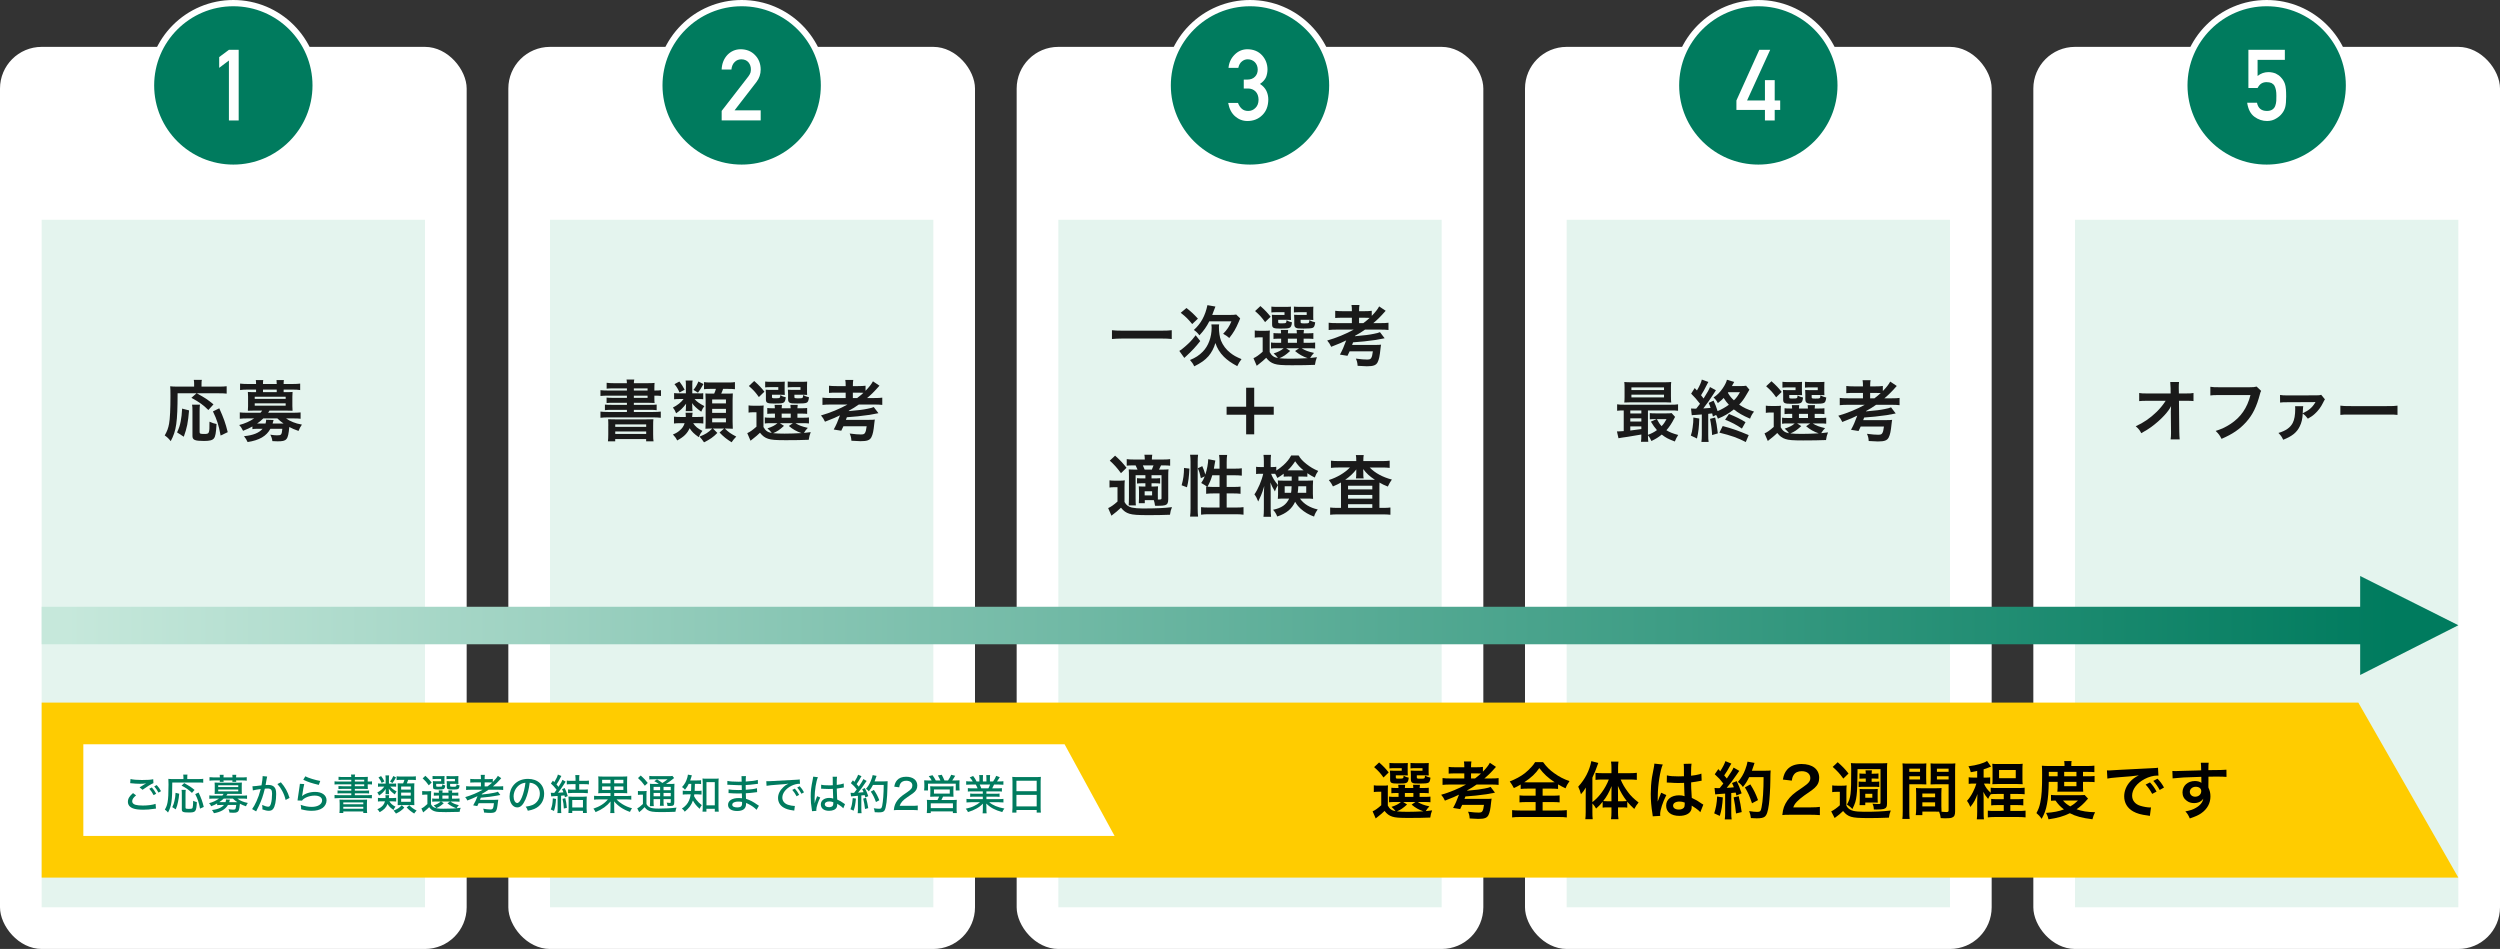 <?xml version="1.0" encoding="UTF-8"?>
<svg id="_レイヤー_2" data-name="レイヤー 2" xmlns="http://www.w3.org/2000/svg" xmlns:xlink="http://www.w3.org/1999/xlink" viewBox="0 0 1200 455.5">
  <rect x="0" y="0" width="1200" height="455.5" fill="#333333" stroke="none"/>
  <defs>
    <style>
      .cls-1 {
        fill: url(#_名称未設定グラデーション_3-2);
      }

      .cls-2 {
        fill: #007b5e;
      }

      .cls-3 {
        fill: #fff;
      }

      .cls-4 {
        fill: #fc0;
      }

      .cls-5 {
        fill: #e4f4ee;
      }

      .cls-6 {
        fill: #1a1a1a;
      }

      .cls-7 {
        fill: url(#_名称未設定グラデーション_3);
      }
    </style>
    <linearGradient id="_名称未設定グラデーション_3" data-name="名称未設定グラデーション 3" x1="31.88" y1="300.25" x2="1147.48" y2="300.25" gradientUnits="userSpaceOnUse">
      <stop offset="0" stop-color="#c6e8db"/>
      <stop offset="1" stop-color="#007b5e"/>
    </linearGradient>
    <linearGradient id="_名称未設定グラデーション_3-2" data-name="名称未設定グラデーション 3" x1="31.88" x2="1147.48" xlink:href="#_名称未設定グラデーション_3"/>
  </defs>
  <g id="_テキスト" data-name="テキスト">
    <g>
      <rect class="cls-3" y="22.5" width="224" height="433" rx="20" ry="20"/>
      <rect class="cls-5" x="20" y="105.5" width="184" height="330"/>
      <rect class="cls-3" x="244" y="22.5" width="224" height="433" rx="20" ry="20"/>
      <rect class="cls-5" x="264" y="105.5" width="184" height="330"/>
      <rect class="cls-3" x="488" y="22.5" width="224" height="433" rx="20" ry="20"/>
      <rect class="cls-5" x="508" y="105.5" width="184" height="330"/>
      <rect class="cls-3" x="732" y="22.5" width="224" height="433" rx="20" ry="20"/>
      <rect class="cls-5" x="752" y="105.5" width="184" height="330"/>
      <rect class="cls-3" x="976" y="22.5" width="224" height="433" rx="20" ry="20"/>
      <rect class="cls-5" x="996" y="105.5" width="184" height="330"/>
      <polygon class="cls-4" points="20 421.25 20 337.25 1132 337.25 1180 421.25 20 421.25"/>
      <polygon class="cls-3" points="40 401.25 40 357.25 511 357.25 535 401.25 40 401.25"/>
      <g>
        <rect class="cls-7" x="20" y="291.25" width="1129" height="18"/>
        <path class="cls-1" d="M1180,300.12l-47.12,23.88v-47.52l47.12,23.63Z"/>
      </g>
      <g>
        <path class="cls-6" d="M1042.01,197.24c0-.16,.06-1.79,.1-2.3-.67,1.38-1.66,2.72-3.26,4.48-1.76,1.92-4.1,3.97-6.3,5.57-1.25,.9-2.3,1.57-4.74,2.94-.77-1.5-1.25-2.08-2.66-3.33,3.81-1.73,6.88-3.84,10.08-6.94,1.63-1.6,3.23-3.58,4.29-5.28h-8.77c-2.4,.03-2.78,.03-3.94,.16v-3.9c1.22,.22,1.76,.22,4.03,.22h11.07l-.03-2.56q-.03-1.73-.16-2.94h4.22c-.1,.83-.13,1.41-.13,2.72v.19l.06,2.59h3.23c2.14,0,2.66-.03,3.78-.22v3.87c-.96-.1-1.7-.13-3.68-.13h-3.3l.16,14.85c.03,1.57,.1,2.78,.19,3.68h-4.35c.13-.9,.19-1.76,.19-3.07v-.58l-.1-9.57v-.45Z"/>
        <path class="cls-6" d="M1085.34,187.64c-.29,.54-.38,.77-.54,1.44-1.6,6.11-3.49,9.95-6.56,13.41-3.14,3.52-6.56,5.86-11.9,8.16-.9-1.73-1.31-2.34-2.82-3.81,2.82-.9,4.64-1.73,7.01-3.26,4.99-3.23,8.13-7.74,9.7-13.95h-15.23c-2.14,0-2.88,.03-4.03,.19v-4.16c1.25,.19,1.92,.22,4.1,.22h14.69c1.79,0,2.43-.06,3.42-.32l2.18,2.08Z"/>
        <path class="cls-6" d="M1105.56,194.97c-.1,.54-.13,.8-.19,2.21-.03,.58-.03,.83-.06,1.15,2.75-1.22,4.48-2.62,5.86-4.9,0-.03,.03-.1,.1-.19,.06-.1,.1-.13,.16-.26l-.03-.03c-.26,.06-.61,.06-.9,.06l-12.67,.06c-1.73,0-2.34,.03-3.39,.16l-.03-3.65c1.02,.16,1.92,.22,3.42,.22l13.6-.03c1.7,0,1.98-.03,2.75-.26l1.79,2.18q-.38,.51-.96,1.73c-.96,1.98-2.34,3.81-3.87,5.18-.99,.93-1.79,1.47-3.36,2.37-.96-1.25-1.34-1.63-2.46-2.5-.13,2.59-.58,4.48-1.44,6.18-1.41,2.94-3.71,4.77-7.94,6.43-.74-1.54-1.09-2.02-2.3-3.26,3.49-1.02,5.66-2.53,6.85-4.77,.83-1.57,1.22-3.84,1.22-6.91,0-.51,0-.67-.06-1.18h3.94Z"/>
        <path class="cls-6" d="M1123.39,194.71c1.41,.19,2.02,.22,5.18,.22h17.05c3.17,0,3.78-.03,5.18-.22v4.45c-1.28-.16-1.63-.16-5.22-.16h-16.99c-3.58,0-3.94,0-5.22,.16v-4.45Z"/>
      </g>
      <g>
        <path class="cls-6" d="M787.85,208.57q-3.04,.58-6.5,1.09c-2.56,.35-3.68,.54-4.48,.7l-.74-3.3c.22,.03,.35,.03,.51,.03,.51,0,1.41-.06,2.75-.16v-9.92c-1.41,0-2.21,.03-3.17,.16v-3.1c.86,.16,1.7,.19,3.3,.19h22.62c1.63,0,2.43-.03,3.33-.19v3.1c-1.02-.13-1.79-.16-3.36-.16h-11.1v11.71c1.66-.61,3.1-1.34,4.32-2.27-1.12-1.28-1.76-2.18-2.91-4.06l2.72-1.22h-.83c-1.02,0-1.6,.03-2.4,.13v-3.01c.74,.1,1.38,.13,2.69,.13h5.38c1.09,0,1.89-.03,2.4-.13l1.66,1.82c-.22,.32-.29,.45-.51,.93-1.06,2.11-2.34,4.03-3.65,5.47,1.44,.93,3.2,1.63,5.66,2.27-.64,.96-1.15,1.95-1.63,3.14-3.39-1.31-4.29-1.79-6.27-3.33-1.6,1.31-2.88,2.11-4.96,3.1-.42-1.02-.96-1.95-1.66-2.69,0,1.31,.03,2.24,.16,3.07h-3.52c.13-.77,.19-1.63,.19-3.23v-.29Zm14.21-18.14c0,1.25,.03,2.02,.13,2.78-.74-.06-1.89-.1-2.98-.1h-16.25c-1.44,0-2.3,.03-3.3,.1,.1-.8,.13-1.6,.13-2.75v-4.32c0-1.18-.03-1.98-.13-2.78,1.06,.1,1.92,.13,3.39,.13h15.74c1.47,0,2.3-.03,3.39-.13-.1,.77-.13,1.54-.13,2.78v4.29Zm-14.21,6.59h-5.31v1.44h5.31v-1.44Zm0,3.78h-5.31v1.54h5.31v-1.54Zm0,3.87h-5.31v1.98c1.57-.16,2.3-.26,5.31-.7v-1.28Zm-4.77-17.44h15.65v-1.28h-15.65v1.28Zm0,3.52h15.65v-1.31h-15.65v1.31Zm12.22,10.43c.86,1.63,1.31,2.34,2.27,3.36,.99-1.02,1.54-1.82,2.37-3.36h-4.64Z"/>
        <path class="cls-6" d="M815.66,200.89c-.16,4.35-.38,6.4-1.12,9.6l-2.94-1.41c.48-1.54,.64-2.21,.86-3.9,.29-1.95,.35-3.07,.35-4.77l2.85,.48Zm6.53-.96c-.16-.7-.22-1.06-.35-1.5-1.44,.19-1.47,.19-1.89,.22v10.11c0,1.63,.03,2.4,.19,3.36h-3.46c.13-1.06,.19-1.98,.19-3.39v-9.79c-1.18,.1-2.53,.19-2.94,.22-1.09,.06-1.31,.06-1.89,.16l-.35-3.23c.77,.03,1.06,.06,1.6,.06h.61l.32-.03c.74-.9,1.06-1.31,1.79-2.3-1.41-1.86-2.82-3.46-4.26-4.86l1.7-2.69q.54,.58,1.09,1.15c1.18-1.98,2.08-3.94,2.34-5.22l3.14,1.15c-.19,.26-.26,.42-.48,.86-1.41,2.82-2.14,4.16-3.04,5.5,.61,.74,.77,.99,1.22,1.57,1.76-2.72,2.72-4.48,3.07-5.5l2.85,1.54c-.26,.35-.51,.74-1.09,1.7-1.34,2.14-3.3,4.96-4.96,7.04,1.63-.1,2.34-.13,3.49-.26-.32-.96-.45-1.34-.93-2.4l2.37-1.09c.9,1.92,1.31,3.07,1.92,5.02,1.89-.77,3.87-1.89,5.41-3.04-.99-1.09-1.63-1.92-2.5-3.26-.74,.8-1.25,1.28-2.78,2.46-.58-1.15-1.22-1.95-2.08-2.69,1.73-1.12,3.1-2.5,4.42-4.42,.99-1.41,1.82-3.1,2.02-4.1l3.49,1.06c-.1,.1-.45,.77-1.12,1.98h4c1.44,0,2.08-.03,2.82-.16l1.6,1.89c-.06,.16-.51,.9-1.34,2.27-1.34,2.34-2.14,3.39-3.58,4.9,2.05,1.44,3.87,2.3,7.14,3.36-.9,1.12-1.34,1.92-1.92,3.39-3.55-1.54-5.54-2.69-7.78-4.45-2.46,1.98-4.7,3.26-7.65,4.45-.26-.74-.35-.99-.86-1.79l-1.5,.74Zm1.09,.48c.64,2.75,.74,3.33,1.28,7.62l-2.75,.8c-.13-2.56-.48-5.28-.99-7.78l2.46-.64Zm14.69,11.77c-3.9-2.02-6.94-3.1-12.67-4.51l1.6-3.17c4.64,1.25,7.23,2.14,12.48,4.35l-1.41,3.33Zm-1.86-6.46c-2.59-1.79-5.12-3.1-8.06-4.26l1.86-2.75c3.39,1.38,5.54,2.43,7.94,3.94l-1.73,3.07Zm-6.53-17.47c-.1,.13-.1,.19-.19,.32,1.12,1.79,1.5,2.27,2.88,3.58,1.22-1.18,1.79-1.95,2.91-3.9h-5.6Z"/>
        <path class="cls-6" d="M854.76,205.11c.96,1.76,2.02,2.5,3.97,2.85-.38-.61-1.18-1.47-2.08-2.21,2.24-.74,3.55-1.41,4.83-2.5h-3.62c-1.18,0-1.73,.03-2.46,.16v-2.94c.7,.13,1.22,.16,2.46,.16h2.4v-1.98h-.7c-1.6,0-2.18,.03-2.98,.13v-2.82c.77,.1,1.31,.13,2.98,.13h.67c-.03-.77-.06-1.09-.13-1.63h3.52c-.06,.51-.1,.93-.13,1.63h4.32c-.03-.77-.06-1.09-.13-1.63h3.52c-.1,.54-.13,.9-.16,1.63h1.7c1.63,0,2.18-.03,2.98-.13v2.82c-.83-.1-1.41-.13-3.01-.13h-1.66v1.98h2.46c1.7,0,2.27-.03,3.07-.13v2.88c-.83-.1-1.44-.13-3.07-.13h-3.42c1.66,1.06,3.2,1.63,5.95,2.24-.8,.83-1.34,1.54-1.86,2.43q.86-.06,3.26-.38c-.58,1.54-.67,1.89-.96,3.68-2.82,.13-6.91,.19-11.01,.19-4.99,0-6.85-.16-8.45-.67-1.6-.51-2.78-1.41-3.94-2.91-1.31,1.25-1.82,1.7-3.1,2.69-.64,.51-.9,.7-1.44,1.15l-1.57-3.65c1.22-.51,2.5-1.41,4.42-3.1v-6.91h-1.66c-.86,0-1.31,.03-2.14,.16v-3.46c.83,.13,1.38,.16,2.56,.16h2.3c1.12,0,1.57-.03,2.4-.13-.1,1.02-.1,1.5-.1,3.46v6.91Zm-4.45-22.11c2.34,2.08,3.36,3.2,4.9,5.12l-2.66,2.59c-1.66-2.34-2.5-3.26-4.8-5.31l2.56-2.4Zm14.62,4.96c0,.8,0,1.28,.06,1.73-.8-.06-1.28-.1-2.05-.1h-4.1v.96c0,.67,.1,.74,1.38,.74,2.5,0,2.53-.03,2.62-1.5,.8,.51,1.6,.83,2.62,1.02-.19,1.76-.51,2.4-1.38,2.72-.64,.22-1.63,.29-4.22,.29-3.33,0-3.94-.32-3.94-2.05v-2.72c0-.86-.03-1.28-.1-1.89,.58,.06,1.12,.1,2.24,.1h3.81v-1.31h-3.71c-1.28,0-1.82,.03-2.59,.13v-2.82c.67,.1,1.63,.13,2.62,.13h3.97c1.54,0,2.24-.03,2.82-.1-.06,.48-.06,.7-.06,1.76v2.91Zm-.32,16.57c-2.27,2.05-3.17,2.62-5.22,3.52,1.54,.16,3.36,.22,5.54,.22,2.34,0,5.15-.1,8.06-.26-2.37-.8-4.22-1.86-6.05-3.42l1.95-1.34h-6.27l1.98,1.28Zm-1.12-3.9h4.35v-1.98h-4.35v1.98Zm12.16-12.67c0,.77,0,1.28,.06,1.73-.8-.06-1.28-.1-2.05-.1h-4.06v.96c0,.45,.03,.54,.29,.64,.22,.1,.7,.13,1.47,.13,2.3,0,2.37-.03,2.43-1.57,.96,.54,1.63,.77,2.82,1.06-.26,1.76-.48,2.3-1.18,2.62-.64,.29-1.89,.38-4.42,.38-2.21,0-2.98-.06-3.52-.32-.67-.29-.93-.83-.93-1.82v-2.46q-.03-1.31-.06-1.38-.03-.35-.03-.67c.58,.06,1.12,.1,2.21,.1h3.84v-1.31h-3.55c-1.28,0-1.82,.03-2.59,.13v-2.82c.7,.1,1.63,.13,2.62,.13h3.9c1.54,0,2.24-.03,2.82-.1-.06,.45-.06,.8-.06,1.76v2.91Z"/>
        <path class="cls-6" d="M887.21,194.3c-1.73,0-3.07,.06-4.13,.19v-3.49c.83,.13,2.14,.19,4.13,.19h7.01v-2.59h-4.38c-1.76,0-2.66,.03-3.62,.13v-3.46c.93,.13,1.92,.19,3.62,.19h4.38v-.35c0-1.12-.03-1.76-.19-2.62h3.84c-.13,.7-.19,1.41-.19,2.62v.35h2.46c1.7,0,2.66-.06,3.62-.19v2.43c1.73-1.76,2.85-3.2,3.55-4.54l3.14,2.11c-.19,.19-.22,.22-.45,.48-1.86,2.14-3.68,3.94-5.5,5.44h3.42c1.86,0,3.04-.06,3.87-.19v3.49c-1.02-.13-2.3-.19-3.9-.19h-7.36c-1.63,1.15-2.85,1.92-4.8,2.98l-.03,.19c5.41-.51,6.56-.64,8.93-1.12,1.44-.26,2.43-.54,3.07-.83l2.24,2.94c-.45,.1-3.62,.7-4.26,.8-3.68,.54-7.71,.96-10.88,1.15-.03,.1-.19,.51-.48,1.25h10.59c1.95,0,2.53-.03,3.33-.13q-.03,.13-.1,.42c-.03,.19-.13,.96-.19,1.5-.35,3.52-.7,5.18-1.38,6.53-.77,1.44-2.02,1.92-5.22,1.92-.93,0-2.82-.1-4.38-.22-.1-1.47-.26-2.14-.83-3.46,2.72,.35,4,.45,5.34,.45,1.18,0,1.63-.16,1.98-.7,.38-.58,.61-1.44,.83-3.23h-11.17c-.29,.7-.48,1.09-1.02,2.14l-3.62-.58c1.22-2.24,1.82-3.58,3.01-6.82-2.08,1.02-2.69,1.31-7.2,3.07-.58-1.25-1.06-2.02-1.92-3.01,4.29-1.22,9.12-3.2,12.73-5.25h-7.9Zm12.51-3.1c1.34-1.02,2.08-1.66,3.04-2.53-.8-.06-1.18-.06-2.27-.06h-2.82v2.59h2.05Z"/>
      </g>
      <g>
        <path class="cls-6" d="M562.44,162.72c-1.47-.16-2.94-.22-4.86-.22h-18.94c-1.79,0-3.46,.1-4.9,.22v-4.22c1.38,.16,2.82,.22,4.9,.22h18.94c2.14,0,3.62-.06,4.86-.22v4.22Z"/>
        <path class="cls-6" d="M576.12,163.71c-2.05,2.62-4.06,4.8-6.59,7.1-.64,.58-.77,.7-1.06,.99l-2.4-3.36c.67-.35,1.31-.83,2.78-2.11,2.18-1.89,3.17-2.94,5.06-5.41l2.21,2.78Zm-6.62-15.87c2.37,1.86,3.52,2.94,5.5,5.12l-2.75,2.59c-1.98-2.43-2.94-3.39-5.5-5.41l2.75-2.3Zm15.71,7.87c-.1,.42-.13,.83-.13,1.34,0,2.34,.38,4.83,.99,6.43,.9,2.24,2.46,4.32,4.48,5.89,1.57,1.25,2.78,1.92,5.38,3.01-.9,1.18-1.47,2.11-2.05,3.39-3.14-1.73-4.7-2.85-6.43-4.54-1.92-1.92-3.26-4.1-4.06-6.59-.67,2.37-1.86,4.61-3.3,6.3-1.66,1.92-3.81,3.42-6.88,4.9-.51-1.18-.99-1.86-2.02-3.04,2.62-1.06,4.38-2.21,6.11-3.97,2.75-2.78,4.29-6.98,4.29-11.68,0-.48-.03-.86-.13-1.44h3.74Zm5.06-4.54c1.47,0,2.4-.06,3.1-.19l1.92,1.86c-.22,.54-.32,.77-.7,1.66-1.38,3.26-2.5,5.18-4.54,7.74-1.15-.96-1.38-1.12-2.94-2.02,1.92-1.95,3.01-3.62,3.97-5.98h-10.62c-1.34,2.62-2.59,4.42-4.74,6.72-.8-1.09-1.57-1.82-2.66-2.59,3.36-3.01,5.47-6.85,6.5-11.9l3.84,.67c-.26,.61-.32,.8-.96,2.5-.19,.51-.32,.9-.58,1.54h8.42Z"/>
        <path class="cls-6" d="M609.45,169.02c.96,1.76,2.02,2.5,3.97,2.85-.38-.61-1.18-1.47-2.08-2.21,2.24-.74,3.55-1.41,4.83-2.5h-3.62c-1.18,0-1.73,.03-2.46,.16v-2.94c.7,.13,1.22,.16,2.46,.16h2.4v-1.98h-.7c-1.6,0-2.18,.03-2.98,.13v-2.82c.77,.1,1.31,.13,2.98,.13h.67c-.03-.77-.06-1.09-.13-1.63h3.52c-.06,.51-.1,.93-.13,1.63h4.32c-.03-.77-.06-1.09-.13-1.63h3.52c-.1,.54-.13,.9-.16,1.63h1.7c1.63,0,2.18-.03,2.98-.13v2.82c-.83-.1-1.41-.13-3.01-.13h-1.66v1.98h2.46c1.7,0,2.27-.03,3.07-.13v2.88c-.83-.1-1.44-.13-3.07-.13h-3.42c1.66,1.06,3.2,1.63,5.95,2.24-.8,.83-1.34,1.54-1.86,2.43q.86-.06,3.26-.38c-.58,1.54-.67,1.89-.96,3.68-2.82,.13-6.91,.19-11.01,.19-4.99,0-6.85-.16-8.45-.67-1.6-.51-2.78-1.41-3.94-2.91-1.31,1.25-1.82,1.7-3.1,2.69-.64,.51-.9,.7-1.44,1.15l-1.57-3.65c1.22-.51,2.5-1.41,4.42-3.1v-6.91h-1.66c-.86,0-1.31,.03-2.14,.16v-3.46c.83,.13,1.38,.16,2.56,.16h2.3c1.12,0,1.57-.03,2.4-.13-.1,1.02-.1,1.5-.1,3.46v6.91Zm-4.45-22.11c2.34,2.08,3.36,3.2,4.9,5.12l-2.66,2.59c-1.66-2.34-2.5-3.26-4.8-5.31l2.56-2.4Zm14.62,4.96c0,.8,0,1.28,.06,1.73-.8-.06-1.28-.1-2.05-.1h-4.1v.96c0,.67,.1,.74,1.38,.74,2.5,0,2.53-.03,2.62-1.5,.8,.51,1.6,.83,2.62,1.02-.19,1.76-.51,2.4-1.38,2.72-.64,.22-1.63,.29-4.22,.29-3.33,0-3.94-.32-3.94-2.05v-2.72c0-.86-.03-1.28-.1-1.89,.58,.06,1.12,.1,2.24,.1h3.81v-1.31h-3.71c-1.28,0-1.82,.03-2.59,.13v-2.82c.67,.1,1.63,.13,2.62,.13h3.97c1.54,0,2.24-.03,2.82-.1-.06,.48-.06,.7-.06,1.76v2.91Zm-.32,16.57c-2.27,2.05-3.17,2.62-5.22,3.52,1.54,.16,3.36,.22,5.54,.22,2.34,0,5.15-.1,8.06-.26-2.37-.8-4.22-1.86-6.05-3.42l1.95-1.34h-6.27l1.98,1.28Zm-1.12-3.9h4.35v-1.98h-4.35v1.98Zm12.16-12.67c0,.77,0,1.28,.06,1.73-.8-.06-1.28-.1-2.05-.1h-4.06v.96c0,.45,.03,.54,.29,.64,.22,.1,.7,.13,1.47,.13,2.3,0,2.37-.03,2.43-1.57,.96,.54,1.63,.77,2.82,1.06-.26,1.76-.48,2.3-1.18,2.62-.64,.29-1.89,.38-4.42,.38-2.21,0-2.98-.06-3.52-.32-.67-.29-.93-.83-.93-1.82v-2.46q-.03-1.31-.06-1.38-.03-.35-.03-.67c.58,.06,1.12,.1,2.21,.1h3.84v-1.31h-3.55c-1.28,0-1.82,.03-2.59,.13v-2.82c.7,.1,1.63,.13,2.62,.13h3.9c1.54,0,2.24-.03,2.82-.1-.06,.45-.06,.8-.06,1.76v2.91Z"/>
        <path class="cls-6" d="M641.89,158.21c-1.73,0-3.07,.06-4.13,.19v-3.49c.83,.13,2.14,.19,4.13,.19h7.01v-2.59h-4.38c-1.76,0-2.66,.03-3.62,.13v-3.46c.93,.13,1.92,.19,3.62,.19h4.38v-.35c0-1.12-.03-1.76-.19-2.62h3.84c-.13,.7-.19,1.41-.19,2.62v.35h2.46c1.7,0,2.66-.06,3.62-.19v2.43c1.73-1.76,2.85-3.2,3.55-4.54l3.14,2.11c-.19,.19-.22,.22-.45,.48-1.86,2.14-3.68,3.94-5.5,5.44h3.42c1.86,0,3.04-.06,3.87-.19v3.49c-1.02-.13-2.3-.19-3.9-.19h-7.36c-1.63,1.15-2.85,1.92-4.8,2.98l-.03,.19c5.41-.51,6.56-.64,8.93-1.12,1.44-.26,2.43-.54,3.07-.83l2.24,2.94c-.45,.1-3.62,.7-4.26,.8-3.68,.54-7.71,.96-10.88,1.15-.03,.1-.19,.51-.48,1.25h10.59c1.95,0,2.53-.03,3.33-.13q-.03,.13-.1,.42c-.03,.19-.13,.96-.19,1.5-.35,3.52-.7,5.18-1.38,6.53-.77,1.44-2.02,1.92-5.22,1.92-.93,0-2.82-.1-4.38-.22-.1-1.47-.26-2.14-.83-3.46,2.72,.35,4,.45,5.34,.45,1.18,0,1.63-.16,1.98-.7,.38-.58,.61-1.44,.83-3.23h-11.17c-.29,.7-.48,1.09-1.02,2.14l-3.62-.58c1.22-2.24,1.82-3.58,3.01-6.82-2.08,1.02-2.69,1.31-7.2,3.07-.58-1.25-1.06-2.02-1.92-3.01,4.29-1.22,9.12-3.2,12.74-5.25h-7.9Zm12.51-3.1c1.34-1.02,2.08-1.66,3.04-2.53-.8-.06-1.18-.06-2.27-.06h-2.82v2.59h2.05Z"/>
        <path class="cls-6" d="M602.02,208.48h-3.87v-9.41h-9.38v-3.84h9.38v-9.12h3.87v9.12h9.38v3.84h-9.38v9.41Z"/>
        <path class="cls-6" d="M532.57,230.56c.8,.13,1.31,.16,2.56,.16h2.34c.96,0,1.66-.03,2.43-.16-.1,.99-.13,1.79-.13,3.49v6.91c.48,.86,.83,1.28,1.38,1.7,.67,.48,1.38,.8,2.08,.96,1.44,.29,3.1,.45,5.18,.45,6.43,0,10.59-.19,14.14-.64-.61,1.54-.7,1.89-.96,3.65-3.17,.13-6.69,.19-10.21,.19-5.41,0-7.52-.16-9.25-.67-1.6-.48-2.85-1.34-4.06-2.91-1.31,1.28-2.66,2.4-4.58,3.84l-1.57-3.65c1.18-.48,2.82-1.63,4.48-3.14v-6.88h-1.7c-.86,0-1.38,.03-2.14,.16v-3.46Zm2.69-11.84c2.37,2.14,3.55,3.36,5.47,5.82l-2.66,2.59c-1.92-2.62-3.3-4.16-5.38-6.02l2.56-2.4Zm14.24,21.34v1.47h-2.88c.06-.67,.1-1.22,.1-2.11v-3.87c0-.99-.03-1.41-.1-2.11,.54,.06,1.06,.1,2.24,.1h.93v-1.57h-1.41c-1.06,0-1.76,.03-2.62,.13v-2.59c.8,.1,1.54,.13,2.62,.13h1.41v-1.54h-4.7v10.88c0,1.47,.03,3.01,.13,3.62h-3.46c.06-.86,.13-2.27,.13-3.62v-10.34c0-1.66-.03-2.3-.1-3.33,.93,.06,1.7,.1,3.33,.1h.9c-.32-.77-.58-1.34-.93-2.02h-.96c-1.7,0-2.34,.03-3.3,.13v-3.14c.93,.13,1.86,.19,3.36,.19h5.31c-.03-1.12-.06-1.54-.19-2.3h3.78c-.13,.77-.16,1.15-.19,2.3h5.47c1.5,0,2.4-.06,3.3-.19v3.17c-.9-.13-1.76-.16-3.1-.16h-1.28q-.32,.77-.96,2.02h1.41c1.44,0,2.21-.03,3.14-.13-.1,.96-.13,1.73-.13,3.42v10.98c0,1.73-.42,2.46-1.54,2.82-.58,.19-1.79,.29-3.62,.29-.19,0-.61,0-1.18-.03-.16-1.25-.26-1.57-.58-2.69h-4.32Zm3.39-14.65c.22-.51,.48-1.15,.8-2.02h-5.12q.38,.77,.86,2.02h3.46Zm-3.46,12.38h3.58v-1.98h-3.58v1.98Zm6.34,.58v1.41h.54c1.02,0,1.22-.1,1.22-.67v-11.01h-4.8v1.54h1.47c1.09,0,1.86-.03,2.66-.13v2.59c-.9-.1-1.57-.13-2.66-.13h-1.47v1.57h.99c.96,0,1.54-.03,2.14-.1-.06,.61-.1,1.25-.1,2.14v2.78Z"/>
        <path class="cls-6" d="M567.18,232.93c.83-2.94,1.12-5.15,1.15-8.32l2.59,.32c-.19,3.94-.48,6.3-1.18,8.96l-2.56-.96Zm4.06,15.04c.16-1.18,.22-2.53,.22-4.03v-22.27c0-1.41-.06-2.3-.22-3.39h3.84c-.13,1.09-.19,1.95-.19,3.39v22.53c0,1.63,.06,2.62,.19,3.78h-3.84Zm14.14-23.01v-3.2c0-1.34-.06-2.34-.22-3.39h3.87c-.16,1.09-.22,1.98-.22,3.39v3.2h3.74c1.7,0,2.72-.06,3.52-.19v3.55c-1.06-.13-2.24-.19-3.49-.19h-3.78v5.6h3.2c1.63,0,2.56-.03,3.46-.16v3.46c-.83-.13-1.95-.19-3.49-.19h-3.17v6.78h4.35c1.57,0,2.82-.06,3.74-.19v3.62c-1.12-.16-2.27-.22-3.74-.22h-12.86c-1.5,0-2.66,.06-3.78,.22v-3.62c.9,.13,2.21,.19,3.78,.19h5.09v-6.78h-2.88c-1.38,0-2.72,.06-3.55,.19v-3.46c.22,.03,.29,.03,.51,.06q-1.31-.93-2.88-1.79c.8-1.15,1.15-1.82,1.7-3.2l-1.86,.9c-.51-2.43-.7-3.04-1.47-4.77l2.14-1.02c.58,1.22,1.06,2.59,1.47,4.06,.8-2.4,1.38-5.47,1.38-7.39l3.42,.64c-.1,.35-.13,.51-.22,1.15-.1,.61-.32,1.92-.48,2.75h2.72Zm-3.49,3.17c-.61,2.08-1.25,3.65-2.3,5.5,.7,.06,1.41,.1,2.43,.1h3.36v-5.6h-3.49Z"/>
        <path class="cls-6" d="M618.76,228.71c-1.28,0-1.73,.03-2.59,.1v-1.44c-1.38,1.06-1.79,1.31-3.04,2.05-.54-1.12-.67-1.41-1.06-1.98-.51-.03-.74-.03-1.12-.03h-.83c.7,1.86,1.6,3.33,3.3,5.44-.64,.99-1.06,1.86-1.47,3.04-1.31-2.24-1.31-2.27-2.18-4.32,.1,.96,.16,2.37,.16,4.26v8.29c0,1.7,.06,2.91,.19,3.94h-3.65c.13-1.02,.19-2.3,.19-3.94v-6.62c0-1.06,.06-2.66,.19-4.19-.9,2.85-.99,3.17-1.57,4.51-.13,.35-.58,1.31-1.34,2.91-.64-1.66-1.06-2.43-1.82-3.42,1.7-2.4,3.55-6.72,4.22-9.89h-1.28c-.96,0-1.57,.03-2.14,.13v-3.49c.61,.1,1.12,.13,2.14,.13h1.6v-2.5c0-1.66-.06-2.53-.19-3.36h3.62c-.13,.9-.16,1.79-.16,3.33v2.53h.96c.77,0,1.18-.03,1.73-.13v1.82c1.15-.74,2.3-1.57,3.42-2.59,1.7-1.57,2.69-2.78,3.74-4.67h3.55c.9,1.54,1.92,2.66,3.78,4.13,1.86,1.47,3.52,2.43,5.63,3.3-.74,1.02-1.22,1.95-1.66,3.17-1.38-.7-2.24-1.18-3.55-2.08v1.7c-.74-.06-1.31-.1-2.59-.1h-1.7v1.98h4.22c1.31,0,1.98-.03,2.82-.1-.06,.96-.1,1.63-.1,2.46v3.94c0,1.09,.03,1.54,.1,2.43-.93-.1-1.7-.13-3.01-.13h-3.3c1.92,2.66,4.8,4.38,8.54,5.22-.9,1.22-1.41,2.18-1.76,3.42-2.4-.83-4.7-2.18-6.4-3.74-1.22-1.12-1.95-2.08-2.69-3.36-1.57,3.39-4.16,5.57-8.58,7.07-.61-1.44-1.06-2.21-2.02-3.23,4.16-.9,6.27-2.37,7.74-5.38h-2.5c-1.25,0-2.02,.03-2.94,.13,.06-.83,.1-1.31,.1-2.05v-4.58c0-.9-.03-1.41-.1-2.21,.83,.1,1.18,.1,2.75,.1h3.9v-1.98h-1.28Zm-2.11,4.7v3.14h3.07c.16-.96,.19-1.41,.26-3.14h-3.33Zm8.29-7.65h.77c-1.73-1.38-2.72-2.46-4.03-4.35-1.25,1.89-2.24,3.1-3.62,4.35h6.88Zm-1.76,7.65c-.06,1.44-.13,2.14-.29,3.14h4.1v-3.14h-3.81Z"/>
        <path class="cls-6" d="M651,220.9c0-1.09-.03-1.7-.19-2.46h3.78c-.13,.7-.19,1.31-.19,2.46v.42h9.02c1.47,0,2.66-.06,3.62-.19v3.46c-1.09-.13-2.21-.19-3.62-.19h-5.98c2.62,2.69,6.3,4.67,10.66,5.79-.86,1.22-1.25,1.89-1.95,3.36-1.98-.8-2.5-1.06-4-1.92q-.03,1.06-.03,2.02v10.14h1.76c1.57,0,2.56-.06,3.52-.19v3.49c-.99-.13-2.18-.19-3.78-.19h-21.34c-1.6,0-2.78,.06-3.81,.19v-3.49c.99,.13,2.05,.19,3.58,.19h1.63v-10.43c0-.93,0-1.12-.03-1.76-1.12,.67-1.44,.83-3.84,1.89-.61-1.25-.96-1.79-1.98-3.07,3.97-1.25,7.68-3.46,10.14-6.02h-5.54c-1.41,0-2.53,.06-3.58,.19v-3.46c.9,.13,2.18,.19,3.84,.19h8.32v-.42Zm0,5.98s0-.54,.03-1.57c-1.38,1.82-3.14,3.49-5.34,4.99h14.27c-2.59-1.7-3.94-2.94-5.63-5.15,.03,.93,.06,1.5,.06,1.73v.7c0,.86,.03,1.47,.16,2.05h-3.71c.1-.54,.16-1.18,.16-2.08v-.67Zm-3.94,8.03h11.65v-1.76h-11.65v1.76Zm0,4.45h11.65v-1.79h-11.65v1.79Zm0,4.42h11.65v-1.76h-11.65v1.76Z"/>
      </g>
      <g>
        <path class="cls-6" d="M300.92,186.43h-6.59c-1.44,0-2.3,.03-3.14,.13v-2.82c.93,.13,2.02,.19,3.52,.19h6.21c-.03-.83-.06-1.02-.19-1.76h3.74c-.16,.64-.19,.9-.22,1.76h6.43c1.6,0,2.62-.03,3.52-.13-.06,.58-.1,1.22-.1,2.72v.93h.26c1.34,0,2.05-.03,2.91-.16v2.78c-.77-.13-1.57-.16-3.01-.16h-.16v1.25c0,.99,.03,1.89,.1,2.27-.93-.06-1.89-.1-3.33-.1h-6.62v.99h7.62c1.63,0,2.43-.03,3.33-.13v2.69c-.96-.13-1.82-.16-3.33-.16h-7.62v1.02h9.25c1.63,0,2.75-.06,3.68-.19v2.98c-1.09-.13-2.34-.19-3.68-.19h-21.57c-1.41,0-2.59,.06-3.71,.19v-2.98c.93,.13,2.14,.19,3.71,.19h8.99v-1.02h-7.23c-1.5,0-2.4,.03-3.33,.16v-2.69c.93,.1,1.73,.13,3.33,.13h7.23v-.99h-6.59c-1.44,0-2.27,.03-3.17,.13v-2.62c.86,.1,1.7,.13,3.17,.13h6.59v-1.06h-9.02c-1.63,0-2.59,.03-3.68,.16v-2.78c.99,.1,2.08,.16,3.68,.16h9.02v-1.02Zm-8.93,17.95c0-1.82-.03-2.37-.1-3.14,.8,.06,1.28,.06,3.39,.06h14.94c2.14,0,2.69,0,3.42-.06-.1,.67-.13,1.41-.13,3.14v4.13c0,1.66,.06,2.59,.19,3.33h-3.55v-1.09h-14.85v1.09h-3.49c.1-.93,.16-1.89,.16-3.3v-4.16Zm3.33,.51h14.85v-1.18h-14.85v1.18Zm0,3.39h14.85v-1.18h-14.85v1.18Zm15.52-21.85h-6.59v1.02h6.59v-1.02Zm-6.59,3.49v1.06h6.59v-1.06h-6.59Z"/>
        <path class="cls-6" d="M335.5,188.83c1.25,0,1.47,0,2.05-.1v2.91c-.51-.06-.96-.1-2.02-.1h-2.14c1.02,1.22,2.34,2.14,4.7,3.39-.54,.64-1.02,1.5-1.5,2.69-2.21-1.6-3.33-2.66-4.42-4.13,.1,.51,.13,1.18,.13,1.66v.74c0,.64,.03,1.02,.1,1.44h-3.26c.06-.48,.1-.83,.1-1.38v-.74c0-.42,.03-.86,.1-1.44-1.54,2.05-2.69,3.17-4.8,4.61-.51-1.25-.83-1.86-1.54-2.75,2.21-1.15,3.9-2.46,5.12-4.1h-1.86c-1.15,0-1.92,.03-2.69,.13v-2.98c.77,.1,1.44,.13,2.72,.13h2.94v-4.03c0-.93-.03-1.5-.13-2.11h3.36c-.13,.58-.16,1.18-.16,2.11v4.03h3.2Zm-2.78,14.3c1.02,1.6,2.27,2.62,4.45,3.68-.74,.9-1.18,1.66-1.79,3.01-2.37-1.7-3.2-2.5-4.35-4.29-1.15,2.56-2.82,4.19-5.98,5.89-.61-1.22-1.02-1.76-2.05-2.85,1.63-.7,2.34-1.15,3.26-1.95,1.22-1.02,1.89-2.02,2.37-3.49h-2.08c-1.41,0-2.21,.03-3.04,.16v-3.3c.77,.1,1.66,.16,3.07,.16h2.59v-.77c0-.54-.03-.86-.1-1.28h3.39c-.06,.29-.06,.32-.13,.93-.03,.35-.03,.48-.1,1.12h2.62c1.22,0,2.02-.03,2.75-.16v3.3c-.77-.1-1.76-.16-2.94-.16h-1.95Zm-6.62-20c1.18,1.54,1.57,2.14,2.53,3.94l-2.46,1.31c-.7-1.6-1.38-2.75-2.43-4l2.37-1.25Zm11.55,1.22c-1.06,1.95-1.63,2.82-2.62,4.13l-2.18-1.34c.96-1.12,1.66-2.27,2.4-4.03l2.4,1.25Zm3.49,21.34c-.99,0-1.7,.03-2.53,.1,.06-.9,.1-1.89,.1-2.94v-10.94c0-1.22-.03-2.4-.1-3.07,.77,.1,1.28,.1,2.69,.1h1.5c.45-.99,.58-1.31,.83-2.27h-2.66c-1.44,0-2.24,.03-3.04,.16v-3.42c.9,.16,1.66,.19,3.39,.19h8.03c1.73,0,2.56-.03,3.42-.19v3.42c-.96-.13-1.76-.16-3.42-.16h-2.27c-.32,.99-.48,1.38-.9,2.27h2.43c1.73,0,2.37-.03,3.14-.1-.06,.93-.1,1.79-.1,3.04v10.59c0,1.28,.03,2.4,.1,3.33-1.15-.06-1.82-.1-2.75-.1h-1.09c1.82,1.76,2.75,2.43,5.5,3.87-.93,.93-1.57,1.7-2.24,2.72-2.43-1.54-3.78-2.59-5.79-4.67l2.18-1.92h-5.34l2.11,2.11c-1.98,2.02-3.55,3.1-6.4,4.51-.51-.74-.77-1.06-1.06-1.47-.1-.1-.32-.35-.64-.74-.13-.13-.29-.32-.48-.54,2.85-1.09,4.19-1.92,6.14-3.87h-.77Zm.7-12.06h6.62v-1.89h-6.62v1.89Zm0,4.54h6.62v-1.92h-6.62v1.92Zm0,4.54h6.62v-1.92h-6.62v1.92Z"/>
        <path class="cls-6" d="M366.47,204.99c.96,1.76,2.02,2.5,3.97,2.85-.38-.61-1.18-1.47-2.08-2.21,2.24-.74,3.55-1.41,4.83-2.5h-3.62c-1.18,0-1.73,.03-2.46,.16v-2.94c.7,.13,1.22,.16,2.46,.16h2.4v-1.98h-.7c-1.6,0-2.18,.03-2.98,.13v-2.82c.77,.1,1.31,.13,2.98,.13h.67c-.03-.77-.06-1.09-.13-1.63h3.52c-.06,.51-.1,.93-.13,1.63h4.32c-.03-.77-.06-1.09-.13-1.63h3.52c-.1,.54-.13,.9-.16,1.63h1.7c1.63,0,2.18-.03,2.98-.13v2.82c-.83-.1-1.41-.13-3.01-.13h-1.66v1.98h2.46c1.7,0,2.27-.03,3.07-.13v2.88c-.83-.1-1.44-.13-3.07-.13h-3.42c1.66,1.06,3.2,1.63,5.95,2.24-.8,.83-1.34,1.54-1.86,2.43q.86-.06,3.26-.38c-.58,1.54-.67,1.89-.96,3.68-2.82,.13-6.91,.19-11.01,.19-4.99,0-6.85-.16-8.45-.67-1.6-.51-2.78-1.41-3.94-2.91-1.31,1.25-1.82,1.7-3.1,2.69-.64,.51-.9,.7-1.44,1.15l-1.57-3.65c1.22-.51,2.5-1.41,4.42-3.1v-6.91h-1.66c-.86,0-1.31,.03-2.14,.16v-3.46c.83,.13,1.38,.16,2.56,.16h2.3c1.12,0,1.57-.03,2.4-.13-.1,1.02-.1,1.5-.1,3.46v6.91Zm-4.45-22.11c2.34,2.08,3.36,3.2,4.9,5.12l-2.66,2.59c-1.66-2.34-2.5-3.26-4.8-5.31l2.56-2.4Zm14.62,4.96c0,.8,0,1.28,.06,1.73-.8-.06-1.28-.1-2.05-.1h-4.1v.96c0,.67,.1,.74,1.38,.74,2.5,0,2.53-.03,2.62-1.5,.8,.51,1.6,.83,2.62,1.02-.19,1.76-.51,2.4-1.38,2.72-.64,.22-1.63,.29-4.22,.29-3.33,0-3.94-.32-3.94-2.05v-2.72c0-.86-.03-1.28-.1-1.89,.58,.06,1.12,.1,2.24,.1h3.81v-1.31h-3.71c-1.28,0-1.82,.03-2.59,.13v-2.82c.67,.1,1.63,.13,2.62,.13h3.97c1.54,0,2.24-.03,2.82-.1-.06,.48-.06,.7-.06,1.76v2.91Zm-.32,16.57c-2.27,2.05-3.17,2.62-5.22,3.52,1.54,.16,3.36,.22,5.54,.22,2.34,0,5.15-.1,8.06-.26-2.37-.8-4.22-1.86-6.05-3.42l1.95-1.34h-6.27l1.98,1.28Zm-1.12-3.9h4.35v-1.98h-4.35v1.98Zm12.16-12.67c0,.77,0,1.28,.06,1.73-.8-.06-1.28-.1-2.05-.1h-4.06v.96c0,.45,.03,.54,.29,.64,.22,.1,.7,.13,1.47,.13,2.3,0,2.37-.03,2.43-1.57,.96,.54,1.63,.77,2.82,1.06-.26,1.76-.48,2.3-1.18,2.62-.64,.29-1.89,.38-4.42,.38-2.21,0-2.98-.06-3.52-.32-.67-.29-.93-.83-.93-1.82v-2.46q-.03-1.31-.06-1.38-.03-.35-.03-.67c.58,.06,1.12,.1,2.21,.1h3.84v-1.31h-3.55c-1.28,0-1.82,.03-2.59,.13v-2.82c.7,.1,1.63,.13,2.62,.13h3.9c1.54,0,2.24-.03,2.82-.1-.06,.45-.06,.8-.06,1.76v2.91Z"/>
        <path class="cls-6" d="M398.91,194.17c-1.73,0-3.07,.06-4.13,.19v-3.49c.83,.13,2.14,.19,4.13,.19h7.01v-2.59h-4.38c-1.76,0-2.66,.03-3.62,.13v-3.46c.93,.13,1.92,.19,3.62,.19h4.38v-.35c0-1.12-.03-1.76-.19-2.62h3.84c-.13,.7-.19,1.41-.19,2.62v.35h2.46c1.7,0,2.66-.06,3.62-.19v2.43c1.73-1.76,2.85-3.2,3.55-4.54l3.14,2.11c-.19,.19-.22,.22-.45,.48-1.86,2.14-3.68,3.94-5.5,5.44h3.42c1.86,0,3.04-.06,3.87-.19v3.49c-1.02-.13-2.3-.19-3.9-.19h-7.36c-1.63,1.15-2.85,1.92-4.8,2.98l-.03,.19c5.41-.51,6.56-.64,8.93-1.12,1.44-.26,2.43-.54,3.07-.83l2.24,2.94c-.45,.1-3.62,.7-4.26,.8-3.68,.54-7.71,.96-10.88,1.15-.03,.1-.19,.51-.48,1.25h10.59c1.95,0,2.53-.03,3.33-.13q-.03,.13-.1,.42c-.03,.19-.13,.96-.19,1.5-.35,3.52-.7,5.18-1.38,6.53-.77,1.44-2.02,1.92-5.22,1.92-.93,0-2.82-.1-4.38-.22-.1-1.47-.26-2.14-.83-3.46,2.72,.35,4,.45,5.34,.45,1.18,0,1.63-.16,1.98-.7,.38-.58,.61-1.44,.83-3.23h-11.17c-.29,.7-.48,1.09-1.02,2.14l-3.62-.58c1.22-2.24,1.82-3.58,3.01-6.82-2.08,1.02-2.69,1.31-7.2,3.07-.58-1.25-1.06-2.02-1.92-3.01,4.29-1.22,9.12-3.2,12.74-5.25h-7.9Zm12.51-3.1c1.34-1.02,2.08-1.66,3.04-2.53-.8-.06-1.18-.06-2.27-.06h-2.82v2.59h2.05Z"/>
      </g>
      <g>
        <path class="cls-6" d="M85.25,188.78c-.03,13.92-.61,17.98-3.3,22.97-1.02-1.28-1.66-1.89-2.88-2.75,1.18-2.08,1.66-3.36,2.08-5.57,.45-2.4,.67-7.07,.67-13.54,0-2.3-.03-3.39-.13-4.48,1.06,.13,1.95,.16,3.33,.16h8.16v-1.41c0-.7-.03-1.22-.16-1.82h3.87c-.13,.51-.16,.99-.16,1.86v1.38h8.29c1.76,0,2.85-.06,3.78-.19v3.55c-1.12-.13-2.11-.16-3.74-.16h-10.59c4.29,2.4,4.93,2.82,8,5.31l-2.46,2.72c-2.4-2.4-4.22-3.71-8.13-5.86l2.46-2.18h-9.09Zm-.26,18.78c.99-2.18,1.31-3.14,1.73-5.25,.38-1.98,.54-3.33,.7-6.18l3.33,.86c-.51,5.92-.99,8.35-2.53,12.64l-3.23-2.08Zm10.98-13.31c-.1,.74-.16,1.66-.16,3.01v10.05c0,.86,.26,.99,2.18,.99,2.53,0,2.56-.13,2.56-5.89,1.28,.58,2.3,.93,3.39,1.12-.26,4.38-.54,5.98-1.25,6.88-.7,.9-2.02,1.25-4.74,1.25-4.45,0-5.57-.48-5.57-2.4v-12.03c0-1.44-.03-2.21-.19-2.98h3.78Zm9.92,14.81c-.9-4.93-1.7-7.49-3.68-11.58l3.04-1.5c2.11,4.67,2.98,7.1,4.06,11.46l-3.42,1.63Z"/>
        <path class="cls-6" d="M121.15,204.71c-1.38,.77-2.46,1.28-4.48,2.08-.61-1.22-1.02-1.89-1.86-2.78,2.66-.67,5.22-1.82,7.17-3.17h-3.36c-1.54,0-2.53,.06-3.52,.16v-3.04c1.02,.1,2.05,.16,3.62,.16h6.3c.35-.35,.61-.7,.8-1.02h-4.32c-1.06,0-1.79,.03-2.53,.06,.06-.74,.1-1.38,.1-2.21v-4.58c0-.83-.03-1.5-.1-2.24,.54,.06,1.22,.1,2.53,.1h1.41v-1.22h-4.16c-1.47,0-2.34,.06-3.52,.22v-3.1c1.06,.13,2.21,.19,3.58,.19h4.1v-.16c0-.77-.03-1.15-.13-1.73h3.58c-.1,.54-.13,.93-.13,1.73v.16h6.59v-.16c0-.77-.03-1.15-.1-1.73h3.55c-.1,.54-.13,.96-.13,1.73v.16h4.32c1.41,0,2.53-.06,3.62-.19v3.1c-1.18-.16-2.05-.22-3.52-.22h-4.42v1.22h1.76c1.31,0,1.98-.03,2.53-.1-.06,.7-.1,1.34-.1,2.24v4.58c0,.9,.03,1.54,.1,2.21-.74-.03-1.5-.06-2.56-.06h-8.51c-.35,.58-.45,.74-.67,1.02h11.97c1.57,0,2.56-.06,3.62-.16v3.04c-1.02-.13-1.95-.16-3.52-.16h-3.46c.86,.64,2.05,1.28,3.42,1.82,1.22,.51,2.24,.77,4.19,1.15-.7,.96-1.18,1.92-1.63,3.04-1.82-.64-3.23-1.22-4.42-1.89-.61,6.21-1.15,6.88-5.66,6.88-.61,0-1.22-.03-2.46-.1-.16-1.18-.45-2.08-1.02-3.1,1.41,.22,2.27,.32,3.2,.32,2.11,0,2.3-.19,2.59-3.14h-5.73c-1.89,3.52-5.31,5.5-10.94,6.37-.48-1.09-.9-1.76-1.73-2.82,4.32-.42,7.17-1.54,8.93-3.55h-2.11c-1.28,0-2.05,.03-2.78,.16v-1.28Zm1.12-13.25h14.85v-1.02h-14.85v1.02Zm0,3.26h14.85v-1.12h-14.85v1.12Zm4.13,6.11c-1.09,1.06-2.02,1.79-2.98,2.46h4.03c.22-.7,.29-1.06,.29-1.82l3.58,.13c-.03,.13-.22,.7-.48,1.7h5.28c-1.38-.96-1.7-1.25-2.98-2.46h-6.75Zm6.43-13.82h-6.59v1.22h6.59v-1.22Z"/>
      </g>
      <g>
        <path class="cls-2" d="M65.31,381.78c-1.3,1.06-1.86,1.92-1.86,2.82,0,.82,.52,1.38,1.56,1.7,.7,.22,2.02,.36,3.54,.36,2.42,0,4.9-.34,6.12-.82l.2,2.28c-.32,.02-.42,.04-.78,.1-2.1,.32-3.7,.44-5.4,.44-2.08,0-3.8-.22-4.84-.64-1.64-.62-2.46-1.7-2.46-3.18s.72-2.68,2.46-4.16l1.46,1.1Zm-2.66-7.86c1.16,.32,3.1,.48,5.44,.48,2.72,0,4.22-.1,5.46-.38l.1,1.88c-1.24,.52-3.24,1.76-5.22,3.2l-1.44-1.16c1.26-.82,1.54-.98,2.24-1.4,.22-.12,.28-.16,.52-.3l.4-.22c-1.04,.14-1.86,.2-2.92,.2-1.24,0-2.92-.1-4.04-.24-.36-.06-.42-.06-.7-.06l.16-2Zm10.24,4.06c.94,1.06,1.38,1.7,2.08,3l-1.24,.68c-.66-1.24-1.22-2.08-2.08-3.06l1.24-.62Zm2.34-1.14c.96,1.06,1.38,1.66,2.06,2.92l-1.22,.7c-.62-1.16-1.18-2-2.04-3l1.2-.62Z"/>
        <path class="cls-2" d="M88.05,373.01c0-.46-.02-.8-.1-1.2h2.04c-.08,.34-.1,.64-.1,1.2v.94h5.38c1.08,0,1.72-.04,2.28-.12v1.88c-.62-.08-1.26-.1-2.28-.1h-12.58c0,8.78-.36,11.24-2.04,14.4-.54-.66-.88-.96-1.52-1.4,.72-1.26,1.04-2.12,1.3-3.5,.32-1.62,.46-4.38,.46-8.58,0-1.4-.02-2.02-.08-2.68,.62,.08,1.24,.1,2.06,.1h5.18v-.94Zm-5.36,14.42c.6-1.24,.8-1.78,1.06-3.02,.32-1.36,.42-2.16,.52-3.86l1.76,.44c-.18,1.74-.28,2.54-.58,3.92-.3,1.46-.5,2.16-1.08,3.58l-1.68-1.06Zm9.44-6.84c-1.56-1.5-2.68-2.3-4.98-3.5l1.28-1.2c2.32,1.26,3.1,1.78,4.96,3.28l-1.26,1.42Zm-2.96-1.46c-.08,.46-.12,.98-.12,1.86v6.64c0,.54,.22,.62,1.58,.62s1.66-.1,1.82-.56c.14-.38,.26-1.66,.26-2.84v-.46c.72,.32,1.22,.5,1.78,.62-.26,4.62-.54,4.98-3.84,4.98-2.78,0-3.38-.26-3.38-1.46v-7.56c0-.9-.02-1.36-.12-1.84h2.02Zm6.84,9.02c-.56-2.98-1.04-4.48-2.3-6.98l1.62-.76c1.28,2.74,1.82,4.24,2.48,6.92l-1.8,.82Z"/>
        <path class="cls-2" d="M104.24,385.66c-.94,.54-1.4,.76-2.88,1.34-.3-.66-.42-.84-1.02-1.48,1.84-.48,3.24-1.12,4.78-2.2h-2.52c-.92,0-1.5,.04-2.12,.12v-1.66c.6,.08,1.2,.12,2.16,.12h4.08c.3-.36,.42-.54,.64-.86h-2.76c-.66,0-1.14,.02-1.58,.06,.04-.46,.06-.88,.06-1.36v-2.72c0-.5-.02-.96-.06-1.4,.32,.04,.72,.06,1.58,.06h9.9c.86,0,1.28-.02,1.6-.06-.04,.48-.06,.88-.06,1.4v2.72c0,.5,.02,.86,.06,1.36-.46-.04-.94-.06-1.6-.06h-5.28c-.22,.36-.34,.54-.58,.86h7.78c.94,0,1.56-.04,2.16-.12v1.66c-.58-.08-1.2-.12-2.1-.12h-2.54c.68,.54,1.38,.92,2.38,1.34,.78,.32,1.4,.5,2.64,.76-.46,.62-.62,.92-.88,1.6-1.26-.42-1.94-.72-2.92-1.24-.16,1.66-.32,2.58-.52,3.12-.34,.9-1.02,1.22-2.58,1.22-.6,0-1.04-.02-1.9-.08-.06-.64-.16-.98-.48-1.62,.94,.14,1.6,.2,2.3,.2,.66,0,.96-.14,1.08-.46,.12-.36,.26-1.08,.32-1.78h-3.96c-1.32,2.16-3.36,3.36-6.74,3.96-.24-.58-.48-.98-.94-1.54,1.6-.18,2.86-.52,3.82-.98,.84-.42,1.5-.9,1.96-1.44h-1.48c-.86,0-1.36,.02-1.8,.1v-.82Zm1.3-12.64c0-.5-.02-.72-.08-1.12h1.88c-.06,.38-.06,.6-.06,1.12v.14h4.32v-.14c0-.48-.02-.74-.08-1.12h1.88c-.06,.36-.08,.62-.08,1.12v.14h2.94c.88,0,1.52-.04,2.18-.12v1.7c-.72-.1-1.26-.14-2.12-.14h-3c.02,.26,.04,.44,.08,.7h-1.86c.04-.26,.04-.4,.04-.7h-4.3c0,.3,.02,.44,.06,.68h-1.88c.06-.28,.06-.42,.08-.68h-2.86c-.86,0-1.4,.04-2.12,.14v-1.7c.64,.08,1.3,.12,2.16,.12h2.82v-.14Zm-.8,4.78h9.62v-.88h-9.62v.88Zm0,2.04h9.62v-.88h-9.62v.88Zm2.66,3.48c-.84,.78-1.36,1.2-2.16,1.72h3.02c.18-.6,.2-.8,.2-1.3l1.9,.08q-.06,.26-.18,.68t-.16,.54h3.9c-.9-.6-1.26-.88-2.14-1.72h-4.38Z"/>
        <path class="cls-2" d="M121.18,377.42c.72,0,2.64-.22,4.34-.46,.34-1.88,.54-3.42,.54-4.08,0-.08,0-.2-.02-.36l2.2,.22c-.06,.26-.1,.4-.14,.66q-.08,.38-.14,.7t-.34,1.94c-.08,.46-.08,.5-.14,.78,.54-.04,.86-.06,1.3-.06,1.26,0,2.2,.32,2.82,.96,.7,.72,.96,1.66,.96,3.42,0,3.32-.56,6.02-1.46,7.14-.54,.66-1.12,.9-2.12,.9-.82,0-1.72-.2-3.04-.68,.02-.32,.04-.58,.04-.76,0-.36-.04-.68-.14-1.38,1.08,.52,2.24,.86,2.92,.86,.64,0,1-.44,1.32-1.56,.32-1.06,.52-2.96,.52-4.7,0-1.86-.54-2.48-2.2-2.48-.42,0-.76,.02-1.28,.08-.8,3.32-1.58,5.58-2.84,8.24-.14,.32-.6,1.2-1.32,2.66l-1.94-1.1c.6-.76,1.4-2.2,2.08-3.7,.88-1.96,1.34-3.28,2.06-5.94-1.56,.22-3,.48-3.78,.68l-.2-1.98Zm13.64-1.92c2.02,2.3,3.26,4.52,4.16,7.5l-1.88,.98c-.38-1.62-.86-2.88-1.64-4.36-.76-1.4-1.38-2.28-2.32-3.28l1.68-.84Z"/>
        <path class="cls-2" d="M146.03,376.35c-.28,1.1-.58,2.76-.92,5.14-.06,.36-.06,.44-.14,.7,1.24-1.24,3.78-2.08,6.28-2.08,3.34,0,5.5,1.6,5.5,4.06,0,1.46-.76,2.86-1.98,3.7-1.32,.9-2.96,1.32-5.14,1.32-1.72,0-2.78-.16-5.08-.72,0-1-.04-1.34-.22-2.16,1.8,.66,3.58,1,5.26,1,2.96,0,5.02-1.26,5.02-3.1,0-1.44-1.34-2.32-3.58-2.32-2.48,0-5.02,1-6.08,2.4l-2.14-.06c.06-.34,.06-.44,.16-1.18,.2-1.46,.46-3.24,.84-5.7,.08-.46,.1-.7,.14-1.12l2.08,.12Zm.52-3.72c1.3,.74,5.02,1.88,7.18,2.22l-.7,1.9c-3.54-.84-5.12-1.38-7.46-2.46l.98-1.66Z"/>
        <path class="cls-2" d="M168.62,374.29h-4.18c-.86,0-1.4,.02-1.94,.08v-1.52c.58,.08,1.2,.12,2.12,.12h4c-.02-.58-.04-.74-.12-1.18h1.96c-.1,.38-.12,.6-.14,1.18h4.04c1.02,0,1.6-.02,2.2-.08-.04,.38-.06,.78-.06,1.72v.54h.14c.9,0,1.38-.02,1.92-.1v1.52c-.52-.08-1.02-.1-1.96-.1h-.1v.74c0,.68,.02,1.22,.06,1.52-.52-.06-1.2-.08-2.12-.08h-4.12v.86h4.8c1,0,1.5-.02,2.04-.1v1.48c-.56-.08-1.12-.1-2.04-.1h-4.8v.9h5.92c1.06,0,1.72-.04,2.26-.12v1.62c-.66-.08-1.38-.12-2.26-.12h-13.38c-.88,0-1.62,.04-2.28,.12v-1.62c.54,.08,1.28,.12,2.28,.12h5.76v-.9h-4.56c-.92,0-1.48,.02-2.04,.1v-1.48c.54,.08,1.06,.1,2.04,.1h4.56v-.86h-4.16c-.92,0-1.46,.02-2,.08v-1.42c.52,.06,1.06,.08,1.98,.08h4.18v-.92h-5.76c-1.02,0-1.6,.02-2.28,.1v-1.54c.58,.08,1.26,.12,2.28,.12h5.76v-.86Zm-5.58,11.46c0-1.14-.02-1.4-.08-1.94,.54,.06,.8,.06,2.22,.06h8.8c1.42,0,1.72,0,2.22-.06-.06,.42-.08,.86-.08,1.94v2.44c0,1.04,.04,1.56,.12,2.04h-1.86v-.72h-9.6v.72h-1.86c.08-.54,.12-1.14,.12-2.04v-2.44Zm1.74,.3h9.6v-.9h-9.6v.9Zm0,2.14h9.6v-.94h-9.6v.94Zm10.04-13.04v-.86h-4.5v.86h4.5Zm-4.5,2.24h4.5v-.92h-4.5v.92Z"/>
        <path class="cls-2" d="M188.85,376.14c.76,0,.94,0,1.3-.06v1.54c-.34-.04-.62-.06-1.3-.06h-1.54c.74,.88,1.56,1.52,3.06,2.34-.3,.36-.58,.84-.84,1.42-1.42-1-2.16-1.7-2.92-2.78,.06,.34,.08,.8,.08,1.14v.56c0,.44,.02,.72,.06,.98h-1.7c.04-.32,.06-.54,.06-.96v-.54c0-.34,.02-.54,.06-1.04-1,1.42-1.74,2.16-3.22,3.18-.36-.78-.46-.96-.86-1.44,1.5-.8,2.54-1.7,3.38-2.86h-1.38c-.72,0-1.22,.02-1.64,.1v-1.62c.48,.08,.86,.1,1.66,.1h2v-2.64c0-.56-.02-.9-.1-1.32h1.78c-.08,.38-.1,.78-.1,1.32v2.64h2.16Zm-1.94,8.5c.66,1.12,1.48,1.84,2.92,2.56-.38,.46-.64,.86-.94,1.56-1.5-1.02-2.14-1.66-2.86-2.86-.72,1.78-1.78,2.86-3.8,3.94-.54-.84-.62-.94-1.1-1.4,1.3-.58,2.02-1.08,2.68-1.86,.5-.58,.74-1.06,.98-1.94h-1.52c-.88,0-1.34,.02-1.86,.1v-1.78c.5,.08,1.02,.12,1.86,.12h1.78c.02-.24,.02-.36,.02-.58,0-.32-.02-.54-.08-.8h1.8c-.04,.2-.06,.24-.08,.86-.02,.14-.02,.26-.04,.52h1.74c.8,0,1.34-.04,1.76-.1v1.76c-.46-.06-1.1-.1-1.82-.1h-1.44Zm-3.98-12.12c.74,.98,1.08,1.54,1.58,2.56l-1.32,.7c-.42-1.02-.86-1.76-1.52-2.6l1.26-.66Zm7.16,.64c-.68,1.24-1.06,1.86-1.7,2.68l-1.18-.72c.74-.9,1.12-1.54,1.58-2.62l1.3,.66Zm3.98,14.52c-1.24,1.28-2.22,1.98-4,2.84-.42-.6-.44-.64-1.16-1.44,1.84-.7,2.76-1.3,3.94-2.56l1.22,1.16Zm-1.8-13.34c-.9,0-1.4,.02-1.9,.1v-1.82c.58,.1,1.02,.12,2.06,.12h5.1c1.06,0,1.54-.02,2.08-.12v1.82c-.58-.08-1.08-.1-2.08-.1h-1.64c-.18,.62-.34,1.04-.64,1.7h1.76c1.02,0,1.42-.02,1.88-.06-.04,.5-.06,1.1-.06,1.88v6.6c0,.84,.02,1.44,.06,2.02-.68-.04-1.08-.06-1.7-.06h-4.68c-.66,0-1.04,.02-1.64,.06,.04-.54,.06-1.16,.06-1.84v-6.76c0-.78-.02-1.44-.06-1.9,.44,.04,.82,.06,1.7,.06h.92c.3-.66,.44-1.08,.62-1.7h-1.84Zm.28,4.66h4.62v-1.46h-4.62v1.46Zm0,2.9h4.62v-1.44h-4.62v1.44Zm0,2.98h4.62v-1.52h-4.62v1.52Zm3.9,1.64c1.14,1.14,1.86,1.66,3.54,2.56-.5,.48-.82,.86-1.18,1.42-1.56-.98-2.42-1.66-3.62-2.92l1.26-1.06Z"/>
        <path class="cls-2" d="M202.65,379.7c.52,.08,.84,.1,1.58,.1h1.24c.66,0,.98-.02,1.5-.08-.06,.66-.08,.96-.08,2.14v4.16c.44,.86,.82,1.24,1.48,1.56,.92,.44,2.1,.6,4.4,.6,3.88,0,5.84-.1,8.38-.44-.34,.84-.38,1.02-.54,1.96-1.86,.08-4.26,.12-6.64,.12-3.24,0-4.3-.08-5.32-.4-1.12-.34-1.9-.94-2.64-1.98-.82,.8-1.2,1.14-1.92,1.72-.5,.38-.62,.5-.96,.8l-.86-1.9c.8-.34,1.66-.98,2.88-2.12v-4.52h-1.1c-.6,0-.88,.02-1.4,.1v-1.82Zm1.54-7.32c1.4,1.32,2.02,1.98,3.02,3.24l-1.4,1.34c-1.06-1.5-1.56-2.08-2.94-3.36l1.32-1.22Zm5.92,9.48c-.94,0-1.38,.02-1.88,.08v-1.5c.48,.06,.86,.08,1.88,.08h.58c-.02-.54-.04-.72-.1-1.12h1.86c-.06,.34-.08,.58-.1,1.12h2.96c-.02-.48-.04-.76-.1-1.12h1.86c-.06,.38-.08,.62-.1,1.12h1.18c.98,0,1.36-.02,1.84-.08v1.5c-.52-.06-.94-.08-1.88-.08h-1.14v1.5h1.68c1.04,0,1.44-.02,1.94-.08v1.54c-.46-.06-.94-.08-1.94-.08h-2.46c1.32,.9,2.24,1.3,4.06,1.76-.52,.52-.78,.86-1.12,1.48-1.86-.66-3.04-1.3-4.36-2.38l1.24-.86h-4.24l1.24,.8c-1.46,1.28-2.08,1.7-3.62,2.36-.28-.46-.62-.84-1.22-1.3,1.54-.54,2.38-1,3.36-1.86h-2.4c-.8,0-1.22,.02-1.66,.1v-1.58c.48,.08,.82,.1,1.64,.1h1.58v-1.5h-.58Zm3.22-6.64c0,.48,.02,.8,.06,1.08-.5-.04-.78-.06-1.28-.06h-2.74v.88c0,.46,.1,.5,1.1,.5,1.14,0,1.5-.04,1.66-.2,.1-.12,.16-.34,.2-.98,.46,.3,.86,.46,1.38,.58-.12,1.1-.3,1.5-.78,1.72-.32,.16-.98,.22-2.44,.22-2.3,0-2.64-.16-2.64-1.24v-1.62c0-.52-.02-.84-.06-1.16,.34,.04,.68,.06,1.34,.06h2.62v-1.1h-2.5c-.78,0-1.12,.02-1.62,.08v-1.5c.46,.06,1,.08,1.64,.08h2.34c.94,0,1.4-.02,1.78-.06-.06,.32-.06,.52-.06,1.08v1.64Zm-.98,8.14h2.96v-1.5h-2.96v1.5Zm7.64-8.14c0,.48,.02,.8,.06,1.08-.5-.04-.78-.06-1.28-.06h-2.72v.88c0,.3,.04,.36,.22,.44,.14,.04,.5,.08,.98,.08,1.8,0,1.82-.02,1.9-1.2,.52,.3,.88,.44,1.46,.58-.24,1.84-.42,1.94-3.34,1.94-1.38,0-1.88-.04-2.22-.18-.42-.18-.58-.48-.58-1.1v-1.52c0-.24-.02-.64-.06-1.22,.34,.04,.68,.06,1.34,.06h2.62v-1.1h-2.42c-.78,0-1.12,.02-1.62,.08v-1.5c.46,.06,1,.08,1.62,.08h2.34c.92,0,1.36-.02,1.76-.06-.04,.28-.06,.52-.06,1.08v1.64Z"/>
        <path class="cls-2" d="M226.19,379.08c-1.02,0-1.84,.04-2.46,.12v-1.84c.52,.08,1.28,.12,2.44,.12h4.68v-1.92h-2.88c-1.08,0-1.6,.02-2.24,.1v-1.8c.52,.08,1.16,.12,2.24,.12h2.88v-.3c0-.76-.04-1.2-.12-1.74h2.02c-.08,.46-.12,.92-.12,1.74v.3h1.68c1.08,0,1.7-.04,2.24-.12v1.5c1.1-1.08,2-2.16,2.42-2.96l1.62,1.12c-.14,.16-.16,.18-.44,.52-1,1.16-2.14,2.3-3.54,3.44h2.6c1.1,0,1.8-.04,2.32-.12v1.84c-.64-.08-1.38-.12-2.34-.12h-4.7c-1.1,.78-1.98,1.3-3.18,1.98q-.04,.16-.08,.3c2.98-.28,4-.42,5.82-.8,.94-.18,1.54-.36,1.94-.54l1.18,1.58c-.18,.04-.2,.04-.44,.08-.22,.04-.52,.1-1.36,.26-1.9,.38-4.5,.7-7.6,.96-.16,.48-.2,.6-.36,1.04h6.6c1.26,0,1.7-.02,2.16-.08q-.06,.34-.16,1.12c-.32,2.76-.54,3.74-.98,4.38-.44,.62-1.16,.84-2.7,.84-.78,0-1.62-.04-2.98-.18-.06-.76-.12-1.06-.42-1.84,1,.2,2.64,.36,3.44,.36,1.22,0,1.44-.38,1.72-3h-7.34c-.2,.44-.3,.68-.66,1.38l-1.96-.34c1.08-1.9,1.56-2.94,2.08-4.42-1.66,.8-3.02,1.36-4.9,2.08-.24-.6-.48-.96-1.02-1.62,2.86-.82,6.14-2.2,8.36-3.54h-5.46Zm7.8-1.6c.96-.72,1.68-1.3,2.28-1.86-.54-.04-.94-.06-1.8-.06h-1.84v1.92h1.36Z"/>
        <path class="cls-2" d="M252.21,383.76c-1.16,2.64-2.38,3.8-3.94,3.8-2.12,0-3.68-2.22-3.68-5.26,0-2.14,.76-4.16,2.16-5.7,1.64-1.8,3.94-2.74,6.72-2.74,4.66,0,7.72,2.86,7.72,7.18,0,3.34-1.76,6.02-4.76,7.26-.94,.38-1.72,.6-3.08,.86-.3-.92-.48-1.26-1.02-1.96,1.56-.24,2.46-.46,3.32-.82,2.14-.92,3.48-3.02,3.48-5.44,0-2.08-.98-3.74-2.74-4.68-.68-.36-1.22-.5-2.14-.56-.36,2.98-1.08,5.9-2.04,8.06Zm-2.74-7.08c-1.82,1.22-2.94,3.36-2.94,5.64,0,1.74,.76,3.12,1.72,3.12,.72,0,1.46-.88,2.24-2.7,.78-1.84,1.46-4.64,1.72-7.02-1.1,.12-1.88,.38-2.74,.96Z"/>
        <path class="cls-2" d="M266.06,380.58c.46-.6,.7-.92,1.12-1.5-1.06-1.34-1.64-1.96-2.74-3l.96-1.36,.66,.7c.9-1.42,1.54-2.76,1.72-3.64l1.68,.68c-.14,.2-.18,.3-.36,.64-.64,1.3-1.28,2.42-1.98,3.44,.38,.44,.42,.48,.96,1.14,1.44-2.26,1.54-2.44,1.9-3.38l1.54,.9q-.32,.46-1.42,2.18c-.68,1.02-1.38,2.02-2.24,3.14q1.12-.04,2.58-.18c-.28-.76-.34-.94-.66-1.52l1.26-.56c.62,1.22,1.04,2.32,1.48,3.86l-1.36,.56c-.1-.44-.14-.62-.22-.9q-.62,.08-1.62,.16v6.28c0,.94,.02,1.46,.12,2.06h-1.9c.08-.62,.12-1.14,.12-2.08v-6.14q-.26,.02-1.8,.12c-.46,.02-.78,.04-1.28,.1l-.2-1.76c.52,.04,.74,.06,1.38,.06h.3Zm.84,2.92c-.2,2.74-.44,4.1-1,5.76l-1.52-.72c.62-1.52,.84-2.72,.98-5.34l1.54,.3Zm4.44-.38c.34,1.3,.54,2.62,.76,4.66l-1.46,.32c-.08-1.8-.24-3-.62-4.66l1.32-.32Zm2.82-6.72c-.92,0-1.54,.04-2.1,.12v-1.84c.58,.08,1.18,.12,2.12,.12h2.08v-1.2c0-.6-.04-1.06-.12-1.56h2c-.1,.48-.12,.96-.12,1.6v1.16h2.52c.94,0,1.56-.04,2.14-.12v1.84c-.56-.08-1.3-.12-2.14-.12h-2.52v2.62h2.04c.88,0,1.54-.04,2.1-.12v1.84c-.6-.08-1.26-.12-2.08-.12h-5.36c-.74,0-1.46,.04-2.06,.1v-1.82c.54,.08,1.22,.12,2.08,.12h1.52v-2.62h-2.1Zm.52,13.84h-1.84c.06-.52,.1-1.1,.1-1.94v-4.08c0-.94-.02-1.3-.08-1.88,.44,.06,.98,.08,1.66,.08h5.44c.8,0,1.24-.02,1.7-.08-.06,.48-.08,.98-.08,1.9v3.92c0,.78,.04,1.54,.1,2.08h-1.86v-1.06h-5.14v1.06Zm0-2.66h5.14v-3.58h-5.14v3.58Z"/>
        <path class="cls-2" d="M289.54,380.68c-1.12,0-1.84,.02-2.4,.1,.08-.6,.1-1.02,.1-2.24v-3.74c0-1.14-.02-1.56-.1-2.14,.54,.08,1.18,.1,2.34,.1h9.24c1.22,0,1.72-.02,2.36-.1-.06,.56-.08,1-.08,2.24v3.64c0,1.24,.02,1.66,.08,2.24-.6-.08-1.22-.1-2.38-.1h-3.88v1.4h6c1.02,0,1.6-.04,2.2-.12v1.88c-.66-.08-1.3-.12-2.18-.12h-4.88c.9,1,1.64,1.58,2.8,2.28,1.5,.92,2.92,1.52,4.6,1.96-.46,.68-.74,1.18-.96,1.76-3.26-1.14-5.7-2.76-7.64-5.08q.02,.24,.04,.68c0,.26,.02,.6,.02,.8v1.98c0,1,.02,1.52,.14,2.18h-2.06c.1-.68,.14-1.12,.14-2.16v-1.98c0-.34,0-.76,.04-1.44-1.76,2.16-4.04,3.8-7.2,5.12-.32-.7-.58-1.12-1.04-1.68,2.92-.92,5.32-2.44,6.94-4.42h-4.48c-.9,0-1.5,.04-2.14,.12v-1.88c.56,.08,1.1,.12,2.14,.12h5.74v-1.4h-3.5Zm-.52-6.36v1.68h4.02v-1.68h-4.02Zm0,3.18v1.66h4.02v-1.66h-4.02Zm5.8-1.5h4.4v-1.68h-4.4v1.68Zm0,3.16h4.4v-1.66h-4.4v1.66Z"/>
        <path class="cls-2" d="M306.2,379.66c.46,.08,.82,.1,1.48,.1h1.2c.62,0,1.02-.02,1.52-.1-.08,.58-.1,1.12-.1,2.16v4.12c.44,.82,.88,1.22,1.68,1.64,.74,.36,2.12,.54,4.14,.54,3.34,0,5.96-.14,8.6-.48-.24,.64-.42,1.3-.52,2.02-2.34,.1-4.66,.14-7.08,.14-3.62,0-5.04-.22-6.22-.94-.58-.34-.9-.66-1.5-1.42q-.74,.8-1.36,1.36c-.08,.06-.48,.42-1.24,1.04l-.92-1.84c.72-.34,1.74-1.12,2.72-2.08v-4.48h-1.1c-.52,0-.86,.02-1.3,.1v-1.88Zm1.36-7.42c1.42,1.26,2.36,2.26,3.36,3.58l-1.4,1.34c-1.08-1.52-1.9-2.44-3.28-3.7l1.32-1.22Zm8.7,4.06c-.86-.6-1.54-1.02-2.2-1.34l1.32-.86c.86,.52,1.44,.92,2.56,1.72,1.04-.64,1.56-1,2.48-1.76h-6.72c-.96,0-1.44,.02-2.04,.1v-1.72c.58,.08,1.18,.12,2.26,.12h6.68c1.24,0,1.8-.02,2.16-.12l.82,1.02q-.26,.18-1,.78c-.86,.7-1.86,1.42-2.94,2.06h2c1.02,0,1.62-.02,2.1-.1-.06,.52-.08,1.22-.08,2.36v6.34c0,1.64-.36,1.98-2.04,1.98-.1,0-1.04-.02-1.22-.02-.06-.66-.16-1.08-.4-1.6,.58,.1,1.08,.14,1.44,.14,.46,0,.52-.06,.52-.56v-1.24h-3.46v1c0,1.08,.02,1.56,.12,2.18h-1.88c.08-.54,.12-1.18,.12-2.18v-1h-3.14v1.22c0,1.12,.04,1.68,.12,2.14h-1.9c.06-.52,.1-1.14,.1-2.14v-6.32c0-1.22-.02-1.7-.08-2.3,.6,.08,1.22,.1,2.2,.1h2.1Zm-2.54,1.4v1.58h3.14v-1.58h-3.14Zm0,4.52h3.14v-1.6h-3.14v1.6Zm4.78-2.94h3.46v-1.58h-3.46v1.58Zm3.46,1.34h-3.46v1.6h3.46v-1.6Z"/>
        <path class="cls-2" d="M330.6,376.25c-.56,1.14-.92,1.72-1.8,2.82-.44-.54-.8-.88-1.42-1.28,1.3-1.4,2.04-2.74,2.6-4.8,.14-.52,.2-.84,.22-1.18l1.9,.36c-.1,.24-.16,.44-.34,1.06-.12,.46-.26,.84-.46,1.38h3.24c.96,0,1.46-.02,1.98-.12v1.86c-.64-.08-1.24-.1-1.98-.1h-.98c-.04,2.2-.06,2.6-.12,3.38h1.42c.84,0,1.34-.04,1.88-.12v1.88c-.48-.06-1.08-.1-1.92-.1h-1.56c-.04,.32-.06,.44-.12,.84,.48,.88,.66,1.16,1.1,1.74,.82,1.04,1.42,1.64,2.62,2.6-.44,.54-.72,1.02-1.04,1.76-1.52-1.4-2.44-2.52-3.22-3.98-.76,2.18-1.72,3.52-3.92,5.36-.38-.66-.7-1-1.38-1.48,1.76-1.18,2.72-2.28,3.44-3.9,.4-.88,.58-1.6,.8-2.94h-1.66c-1.02,0-1.56,.04-2.16,.12v-1.9c.6,.1,1.08,.12,2.2,.12h1.78q.08-1.18,.12-3.38h-1.22Zm8.48,13.34h-1.88c.08-.6,.12-1.46,.12-2.3v-11.52c0-.76-.04-1.44-.12-2.1,.56,.08,.98,.1,1.82,.1h4.14c.8,0,1.26-.02,1.82-.1-.08,.6-.1,1.2-.1,2.1v11.36c0,.9,.04,1.82,.12,2.46h-1.9v-1.38h-4.02v1.38Zm.02-3.04h4v-11.12h-4v11.12Z"/>
        <path class="cls-2" d="M363.14,388.72c-.96-1.04-2.44-2.1-4.08-2.88-.22-.12-.68-.32-.94-.44v.34c0,2.4-1.4,3.54-4.32,3.54-2.7,0-4.34-1.1-4.34-2.94,0-2.04,1.94-3.28,5.14-3.28,.64,0,1.18,.02,1.56,.08v-.28s-.02-.1-.02-.22-.02-.44-.02-.9c-.02-.2-.02-.5-.04-.9-.78,0-1.62,.02-2.14,.02-1.24,0-2-.02-3.52-.14-.24-.02-.42-.02-.56-.02h-.16l.02-1.8c.88,.2,2.68,.32,4.64,.32,.44,0,1.08-.02,1.7-.04l-.04-2.3c-.6,.02-.92,.02-1.3,.02-1.14,0-3.42-.1-4.88-.2-.2-.02-.34-.02-.42-.02-.06,0-.16,0-.3,.02l.02-1.86c1.08,.24,3,.38,5.28,.38,.32,0,.98,0,1.58-.02q-.02-2.18-.08-2.66h2.16c-.1,.5-.12,.94-.14,2.6,2.84-.18,4.54-.4,5.8-.8l.08,1.88q-.4,.02-1.48,.18c-1.66,.22-2.56,.32-4.42,.42q.02,.7,.04,2.28c2.4-.16,4.2-.4,5.38-.76l.08,1.88c-.44,.02-.6,.04-1.98,.24-.82,.12-2.26,.24-3.46,.3,.06,1.54,.08,2.44,.1,2.68,1.94,.62,3.38,1.36,5.5,2.86,.34,.24,.42,.3,.7,.46l-1.14,1.96Zm-8.78-3.96c-1.08,0-2.04,.26-2.52,.68-.22,.2-.36,.52-.36,.82,0,.84,.86,1.3,2.4,1.3,1.04,0,1.72-.24,2.04-.72,.2-.3,.28-.66,.28-1.28,0-.12-.02-.62-.02-.62-.7-.14-1.04-.18-1.82-.18Z"/>
        <path class="cls-2" d="M367.82,374.97c.32,.02,.56,.02,.78,.02,.36,0,.66-.02,1.14-.04,2.3-.14,7.1-.42,11.8-.64,1.38-.06,1.98-.12,2.32-.2l.14,2.12c-.14-.02-.26-.02-.34-.02-1.12,0-2.52,.36-3.74,.96-2.72,1.36-4.4,3.52-4.4,5.68,0,1.58,1,2.86,2.72,3.44,.92,.3,2.24,.56,2.94,.56,.08,0,.2,0,.36-.02l-.3,2.26c-.26-.04-.34-.06-.66-.1-2.18-.32-3.34-.7-4.54-1.42-1.68-1.02-2.58-2.62-2.58-4.54s.88-3.66,2.62-5.28c.78-.76,1.26-1.06,2.4-1.6-1.4,.2-2.2,.28-4.32,.42-3.48,.24-5.18,.42-6.22,.62l-.12-2.22Zm13.7,3.56c.94,1.06,1.38,1.7,2.08,3l-1.24,.68c-.66-1.24-1.22-2.08-2.08-3.06l1.24-.62Zm2.34-1.14c.96,1.06,1.38,1.66,2.06,2.92l-1.22,.7c-.62-1.16-1.18-2-2.04-3l1.2-.62Z"/>
        <path class="cls-2" d="M392.6,373.05c-.84,1.82-1.58,6.46-1.58,9.86v.54q.02,.62,.02,1.22v.84h.04c.3-1.2,.34-1.32,.94-2.8,.12-.28,.14-.34,.2-.54l1.5,.64c-1.04,1.94-1.9,4.64-1.9,5.92,0,.12,0,.14,.04,.48l-2.08,.16q0-.16-.1-.76c-.4-2.46-.54-4.08-.54-6.22,0-2.76,.2-4.48,.96-8.16,.18-.86,.24-1.18,.24-1.44l2.26,.26Zm1.56,3.6c.96,.24,2.04,.32,4.16,.32,.52,0,.8-.02,1.42-.06q-.02-1.78-.02-3.16c0-.4-.02-.7-.06-.92h2.12c-.1,.54-.14,1.4-.14,2.78v1.16c1.3-.14,2.72-.44,3.34-.7l.08,1.88c-.16,.02-.18,.02-.56,.12-.66,.14-1.9,.34-2.84,.44v.46c0,1.16,.02,1.26,.12,3.34q.06,.84,.08,1.46c1.4,.64,2,1,3.22,1.88,.24,.16,.32,.22,.52,.34l-.82,2c-.36-.42-1.02-.98-1.58-1.32-.66-.42-1.16-.74-1.34-.86v.36c0,.56-.08,1.02-.24,1.36-.52,1.06-1.86,1.66-3.68,1.66-2.44,0-3.94-1.18-3.94-3.1,0-1.82,1.66-3.1,4.02-3.1,.78,0,1.4,.1,1.92,.32q-.06-.58-.16-4.66c-1.02,.04-1.38,.06-2.02,.06-.8,0-1.58-.02-2.36-.08-.32-.02-.54-.02-.62-.04h-.36c-.08-.02-.14-.02-.18-.02h-.1l.02-1.92Zm3.9,8.04c-1.32,0-2.16,.56-2.16,1.4s.84,1.36,2.04,1.36c.74,0,1.42-.24,1.74-.62,.2-.26,.3-.64,.3-1.24v-.52c-.76-.28-1.24-.38-1.92-.38Z"/>
        <path class="cls-2" d="M410.86,383.32c-.28,2.84-.52,4.08-1.14,5.82l-1.5-.7c.62-1.6,.74-2.2,1.1-5.36l1.54,.24Zm-2.58-2.8c.28,.04,.44,.06,.8,.06,.22,0,.38,0,.88-.02,.64-.76,.8-.96,1.3-1.66-1.06-1.34-1.34-1.64-2.84-3l.98-1.36c.34,.38,.46,.5,.7,.74,.86-1.3,1.58-2.68,1.78-3.42l1.64,.7c-.14,.18-.24,.32-.44,.72-.54,1.02-1.12,1.98-1.9,3.1q.38,.42,1.04,1.2c1.28-1.88,1.94-2.96,2.2-3.62l1.58,.9c-.2,.24-.32,.42-.64,.88-1.26,1.92-2.54,3.66-3.48,4.74,1.46-.1,1.6-.1,2.64-.22-.2-.52-.32-.76-.66-1.46l1.26-.52c.7,1.3,1.1,2.28,1.66,3.88l-1.42,.6c-.14-.56-.2-.74-.32-1.1q-1,.12-1.6,.16v6.42c0,.96,.04,1.5,.12,2.1h-1.88c.08-.56,.12-1.18,.12-2.1v-6.26q-3.02,.24-3.3,.3l-.22-1.76Zm7.42,2.42c.46,1.66,.82,3.34,1.06,4.96l-1.54,.42c-.18-1.66-.5-3.48-.88-5l1.36-.38Zm3.34-6.18c-.64,1.26-1.14,2.04-2,3.1-.44-.52-.78-.86-1.36-1.24,.96-1.08,1.72-2.32,2.3-3.76,.52-1.22,.78-2.06,.9-2.82l1.88,.38c-.14,.32-.16,.38-.38,1.04-.24,.72-.38,1.1-.58,1.6h4.62c.82,0,1.2-.02,1.64-.08q-.08,.62-.1,3.3c-.02,1.94-.22,5.2-.42,6.8-.26,2-.56,3.28-.96,3.92-.44,.7-1.16,.94-2.78,.94-.46,0-1.14-.02-1.92-.08-.1-.76-.2-1.2-.46-1.9,1.02,.16,1.88,.24,2.6,.24,.94,0,1.16-.24,1.44-1.5,.42-2.06,.7-5.76,.72-9.94h-5.14Zm1.42,8.22c-.88-2.38-1.32-3.28-2.48-5l1.48-.84c1.24,1.86,1.78,2.9,2.62,4.98l-1.62,.86Z"/>
        <path class="cls-2" d="M431.46,388.8c-1.46,0-1.76,.02-2.44,.1,.14-1.24,.28-1.88,.56-2.6,.52-1.36,1.4-2.58,2.68-3.72,.68-.6,1.3-1.06,3.2-2.34s2.46-2.02,2.46-3.24c0-1.38-1.14-2.24-2.94-2.24-1.24,0-2.16,.42-2.72,1.24-.34,.52-.5,.96-.64,1.92l-2.38-.32c.26-1.42,.62-2.24,1.34-3.08,.94-1.1,2.44-1.68,4.34-1.68,3.32,0,5.38,1.62,5.38,4.22,0,1.52-.58,2.58-2.02,3.68-.62,.46-.9,.66-2.68,1.86-2.24,1.5-3.24,2.64-3.76,4.2h5.96c1.16,0,2.04-.04,2.72-.14v2.26c-.88-.08-1.64-.12-2.8-.12h-6.26Z"/>
        <path class="cls-2" d="M447.2,374.63c-.36-.72-.76-1.32-1.4-2.1l1.82-.42c.62,.86,1.08,1.6,1.56,2.52h2.22c-.24-.64-.72-1.6-1.22-2.42l1.86-.32c.42,.74,.94,1.86,1.3,2.74h1.72c.56-.78,1.12-1.8,1.52-2.74l1.92,.48c-.4,.72-1,1.64-1.44,2.26h1.36c.98,0,1.52-.02,2.16-.08-.04,.54-.06,.96-.06,1.74v1.62c0,.6,.02,.98,.08,1.52h-1.84v-3.26h-13.32v3.26h-1.86c.06-.52,.1-.98,.1-1.5v-1.62c0-.7-.02-1.1-.08-1.76,.66,.06,1.22,.08,2.16,.08h1.44Zm1.4,7.74c-1.16,0-1.48,.02-2.12,.08,.06-.52,.08-.92,.08-1.72v-1.84c0-.66-.02-1.12-.08-1.5,.48,.06,1,.08,1.7,.08h7.86c.66,0,1.18-.02,1.64-.08-.04,.34-.06,.74-.06,1.54v1.8c0,1,0,1.26,.06,1.72-.7-.06-1.12-.08-2.12-.08h-2.9c-.2,.5-.62,1.38-.78,1.64h5.48c.9,0,1.34-.02,1.9-.08-.06,.5-.08,.98-.08,1.9v2.5c0,.86,.02,1.36,.1,1.94h-1.9v-.8h-10.62v.8h-1.9c.08-.64,.12-1.28,.12-1.96v-2.48c0-.88-.02-1.34-.1-1.9,.52,.06,1.04,.08,1.88,.08h3.24c.28-.5,.6-1.14,.8-1.64h-2.2Zm-1.84,5.52h10.64v-2.3h-10.64v2.3Zm1.54-6.96h7.58v-2h-7.58v2Z"/>
        <path class="cls-2" d="M466.63,379.86c-.94,0-1.48,.02-2.06,.1v-1.66c.56,.08,1.06,.1,2.06,.1h2.6c-.3-.78-.54-1.26-.86-1.82h-2.3c-.96,0-1.68,.04-2.3,.1v-1.7c.56,.08,1.2,.12,2.22,.12h.94c-.34-.62-.78-1.2-1.46-1.96l1.64-.66c.82,1.08,1.02,1.38,1.64,2.62h1.36v-1.46c0-.64-.04-1.2-.12-1.6h1.86c-.04,.36-.06,.84-.06,1.54v1.52h1.7v-1.52c0-.66-.04-1.16-.08-1.54h1.86c-.08,.42-.1,.96-.1,1.6v1.46h1.52c.66-.9,1.16-1.82,1.48-2.7l1.74,.66c-.5,.82-.98,1.54-1.34,2.04h.8c1.06,0,1.66-.04,2.26-.12v1.7c-.64-.06-1.36-.1-2.34-.1h-2.14c-.32,.72-.54,1.16-.88,1.82h2.52c1.02,0,1.52-.02,2.12-.1v1.66c-.6-.08-1.14-.1-2.12-.1h-5.32v1.14h4.22c.92,0,1.56-.02,2.1-.1v1.6c-.56-.08-1.18-.1-2.1-.1h-4.2v1.18h5.78c1.18,0,1.8-.04,2.38-.12v1.72c-.74-.08-1.46-.12-2.36-.12h-4.46c1.6,1.42,4.08,2.46,7.28,3.04-.5,.62-.72,.98-1.02,1.7-3.46-.94-5.66-2.1-7.68-4.1,.06,.76,.06,1.08,.06,1.52v1.14c0,.84,.04,1.48,.12,2.04h-1.94c.08-.58,.12-1.22,.12-2.06v-1.1c0-.46,0-.68,.04-1.5-1.04,1.06-1.78,1.62-3.06,2.34-1.32,.74-2.42,1.2-4.12,1.72-.34-.72-.52-1-1.06-1.62,1.78-.4,2.82-.72,3.98-1.3,1.18-.56,2.04-1.1,2.86-1.82h-4.16c-.92,0-1.62,.04-2.34,.12v-1.72c.58,.08,1.22,.12,2.34,.12h5.5v-1.18h-4c-.9,0-1.52,.02-2.06,.1v-1.6c.58,.08,1.16,.1,2.06,.1h4v-1.14h-5.12Zm7.8-1.46c.38-.72,.6-1.24,.8-1.82h-4.96c.34,.72,.46,1.02,.74,1.82h3.42Z"/>
        <path class="cls-2" d="M485.99,374.97c0-.78-.04-1.42-.1-2.08,.64,.08,1.28,.1,2.2,.1h9.4c.94,0,1.52-.02,2.12-.1-.08,.66-.1,1.24-.1,1.96v12.9c0,1,.04,1.62,.12,2.3h-2.02v-1.24h-9.72v1.24h-2.02c.08-.66,.12-1.4,.12-2.3v-12.78Zm1.9,4.82h9.72v-5.04h-9.72v5.04Zm0,7.28h9.72v-5.54h-9.72v5.54Z"/>
      </g>
      <g>
        <path d="M666.15,386.7c.9,1.65,1.89,2.34,3.72,2.67-.36-.57-1.11-1.38-1.95-2.07,2.1-.69,3.33-1.32,4.53-2.34h-3.39c-1.11,0-1.62,.03-2.31,.15v-2.76c.66,.12,1.14,.15,2.31,.15h2.25v-1.86h-.66c-1.5,0-2.04,.03-2.79,.12v-2.64c.72,.09,1.23,.12,2.79,.12h.63c-.03-.72-.06-1.02-.12-1.53h3.3c-.06,.48-.09,.87-.12,1.53h4.05c-.03-.72-.06-1.02-.12-1.53h3.3c-.09,.51-.12,.84-.15,1.53h1.59c1.53,0,2.04-.03,2.79-.12v2.64c-.78-.09-1.32-.12-2.82-.12h-1.56v1.86h2.31c1.59,0,2.13-.03,2.88-.12v2.7c-.78-.09-1.35-.12-2.88-.12h-3.21c1.56,.99,3,1.53,5.58,2.1-.75,.78-1.26,1.44-1.74,2.28q.81-.06,3.06-.36c-.54,1.44-.63,1.77-.9,3.45-2.64,.12-6.48,.18-10.32,.18-4.68,0-6.42-.15-7.92-.63-1.5-.48-2.61-1.32-3.69-2.73-1.23,1.17-1.71,1.59-2.91,2.52-.6,.48-.84,.66-1.35,1.08l-1.47-3.42c1.14-.48,2.34-1.32,4.14-2.91v-6.48h-1.56c-.81,0-1.23,.03-2.01,.15v-3.24c.78,.12,1.29,.15,2.4,.15h2.16c1.05,0,1.47-.03,2.25-.12-.09,.96-.09,1.41-.09,3.24v6.48Zm-4.17-20.73c2.19,1.95,3.15,3,4.59,4.8l-2.49,2.43c-1.56-2.19-2.34-3.06-4.5-4.98l2.4-2.25Zm13.71,4.65c0,.75,0,1.2,.06,1.62-.75-.06-1.2-.09-1.92-.09h-3.84v.9c0,.63,.09,.69,1.29,.69,2.34,0,2.37-.03,2.46-1.41,.75,.48,1.5,.78,2.46,.96-.18,1.65-.48,2.25-1.29,2.55-.6,.21-1.53,.27-3.96,.27-3.12,0-3.69-.3-3.69-1.92v-2.55c0-.81-.03-1.2-.09-1.77,.54,.06,1.05,.09,2.1,.09h3.57v-1.23h-3.48c-1.2,0-1.71,.03-2.43,.12v-2.64c.63,.09,1.53,.12,2.46,.12h3.72c1.44,0,2.1-.03,2.64-.09-.06,.45-.06,.66-.06,1.65v2.73Zm-.3,15.54c-2.13,1.92-2.97,2.46-4.89,3.3,1.44,.15,3.15,.21,5.19,.21,2.19,0,4.83-.09,7.56-.24-2.22-.75-3.96-1.74-5.67-3.21l1.83-1.26h-5.88l1.86,1.2Zm-1.05-3.66h4.08v-1.86h-4.08v1.86Zm11.4-11.88c0,.72,0,1.2,.06,1.62-.75-.06-1.2-.09-1.92-.09h-3.81v.9c0,.42,.03,.51,.27,.6,.21,.09,.66,.12,1.38,.12,2.16,0,2.22-.03,2.28-1.47,.9,.51,1.53,.72,2.64,.99-.24,1.65-.45,2.16-1.11,2.46-.6,.27-1.77,.36-4.14,.36-2.07,0-2.79-.06-3.3-.3-.63-.27-.87-.78-.87-1.71v-2.31q-.03-1.23-.06-1.29-.03-.33-.03-.63c.54,.06,1.05,.09,2.07,.09h3.6v-1.23h-3.33c-1.2,0-1.71,.03-2.43,.12v-2.64c.66,.09,1.53,.12,2.46,.12h3.66c1.44,0,2.1-.03,2.64-.09-.06,.42-.06,.75-.06,1.65v2.73Z"/>
        <path d="M696.29,376.57c-1.62,0-2.88,.06-3.87,.18v-3.27c.78,.12,2.01,.18,3.87,.18h6.57v-2.43h-4.11c-1.65,0-2.49,.03-3.39,.12v-3.24c.87,.12,1.8,.18,3.39,.18h4.11v-.33c0-1.05-.03-1.65-.18-2.46h3.6c-.12,.66-.18,1.32-.18,2.46v.33h2.31c1.59,0,2.49-.06,3.39-.18v2.28c1.62-1.65,2.67-3,3.33-4.26l2.94,1.98c-.18,.18-.21,.21-.42,.45-1.74,2.01-3.45,3.69-5.16,5.1h3.21c1.74,0,2.85-.06,3.63-.18v3.27c-.96-.12-2.16-.18-3.66-.18h-6.9c-1.53,1.08-2.67,1.8-4.5,2.79l-.03,.18c5.07-.48,6.15-.6,8.37-1.05,1.35-.24,2.28-.51,2.88-.78l2.1,2.76c-.42,.09-3.39,.66-3.99,.75-3.45,.51-7.23,.9-10.2,1.08-.03,.09-.18,.48-.45,1.17h9.93c1.83,0,2.37-.03,3.12-.12q-.03,.12-.09,.39c-.03,.18-.12,.9-.18,1.41-.33,3.3-.66,4.86-1.29,6.12-.72,1.35-1.89,1.8-4.89,1.8-.87,0-2.64-.09-4.11-.21-.09-1.38-.24-2.01-.78-3.24,2.55,.33,3.75,.42,5.01,.42,1.11,0,1.53-.15,1.86-.66,.36-.54,.57-1.35,.78-3.03h-10.47c-.27,.66-.45,1.02-.96,2.01l-3.39-.54c1.14-2.1,1.71-3.36,2.82-6.39-1.95,.96-2.52,1.23-6.75,2.88-.54-1.17-.99-1.89-1.8-2.82,4.02-1.14,8.55-3,11.94-4.92h-7.41Zm11.73-2.91c1.26-.96,1.95-1.56,2.85-2.37-.75-.06-1.11-.06-2.13-.06h-2.64v2.43h1.92Z"/>
        <path d="M733.2,378.54c-1.44,0-2.46,.06-3.27,.15v-2.13c-1.44,.84-1.98,1.14-3.27,1.71q-.9-1.68-1.98-3.18c2.85-1.11,5.28-2.43,7.26-3.96,.99-.78,2.37-2.07,3.3-3.15,.63-.69,.96-1.11,1.62-2.16h3.81c1.68,2.28,3.12,3.72,5.34,5.31,2.49,1.77,4.47,2.79,7.35,3.81-1.08,1.56-1.44,2.22-1.92,3.45-1.35-.63-2.22-1.11-3.57-1.89v2.19c-.87-.09-1.8-.15-3.18-.15h-4.23v3.39h4.86c1.56,0,2.52-.06,3.3-.15v3.36c-.81-.09-1.83-.15-3.3-.15h-4.86v4.05h7.8c1.59,0,2.88-.06,3.81-.18v3.51c-.99-.15-2.25-.21-3.78-.21h-18.72c-1.53,0-2.76,.06-3.75,.21v-3.51c.87,.12,2.16,.18,3.84,.18h7.44v-4.05h-4.41c-1.5,0-2.52,.06-3.33,.15v-3.36c.93,.12,1.83,.15,3.33,.15h4.41v-3.39h-3.9Zm11.64-3.03c.63,0,.84,0,1.41-.03-3.3-2.19-5.19-3.93-7.38-6.81-1.74,2.58-3.9,4.62-7.23,6.81,.6,.03,.87,.03,1.32,.03h11.88Z"/>
        <path d="M764.35,389.73c0,1.56,.03,2.55,.15,3.48h-3.54c.12-1.14,.18-1.98,.18-3.51v-8.28c0-1.59,0-2.07,.06-3.39-.81,1.38-1.38,2.16-2.34,3.21-.39-1.47-.75-2.49-1.32-3.63,3.3-3.6,5.4-7.71,6.3-12.27l3.33,.9c-1.08,3.09-1.8,4.86-2.82,7.02v11.76c3.27-2.49,6.21-6.51,7.89-10.86h-3.21c-1.02,0-2.19,.06-3.18,.18v-3.36c.93,.09,2.1,.15,3.27,.15h4.38v-2.73c0-.99-.06-1.92-.21-2.82h3.57c-.12,.93-.18,1.8-.18,2.85v2.7h5.55c1.32,0,2.49-.06,3.45-.18v3.39c-1.02-.12-2.22-.18-3.36-.18h-4.41c.99,2.31,1.8,3.72,3.51,6.03,1.23,1.71,2.85,3.3,5.1,5.01-.81,.93-1.29,1.65-2.07,3.09-1.59-1.47-2.31-2.19-3.36-3.48v2.85c-.63-.09-1.26-.12-2.19-.12h-2.25v2.4c0,1.17,.06,2.19,.21,3.27h-3.57c.15-1.11,.21-2.16,.21-3.27v-2.4h-2.1c-.84,0-1.5,.03-2.13,.12v-2.82c-1.17,1.44-1.65,1.95-3.15,3.27-.66-1.14-1.02-1.65-1.77-2.46v4.08Zm9.15-8.79c0-1.56,0-2.19,.06-3.6-1.35,3.27-2.25,4.89-4.02,7.17,.6,.06,1.11,.09,1.98,.09h1.98v-3.66Zm5.34,3.66c.87,0,1.32-.03,2.01-.09-1.71-2.22-2.97-4.32-4.26-7.26,.06,1.68,.06,2.4,.06,3.6v3.75h2.19Z"/>
        <path d="M793.33,391.83c-.03-.3-.03-.48-.15-1.17-.57-3.51-.81-6.39-.81-9.54,0-2.7,.18-5.34,.57-7.95q.15-.9,.81-4.29c.21-1.05,.33-1.92,.33-2.22v-.12l4.05,.42c-1.23,2.61-2.37,9.84-2.4,15.06q-.03,1.08-.03,1.56v.48c0,.24,0,.3-.03,.63h.03q.15-.33,.36-.87c.06-.21,.21-.54,.36-1.02q.27-.63,.57-1.35c.06-.09,.09-.18,.36-.93l2.49,1.11c-1.77,3.48-2.97,7.2-2.97,9.18,0,.21,0,.24,.06,.81l-3.6,.21Zm6.78-19.65c1.41,.36,2.97,.48,5.43,.48,1.05,0,1.71,0,2.76-.06,0-1.77-.03-3.27-.03-4.5,0-.66-.03-1.11-.09-1.44l3.75-.09c-.15,.84-.21,2.28-.21,4.41v1.38c1.56-.18,2.88-.42,4.05-.72q.18-.06,.66-.24l.24-.06,.12,3.39c-.3,.03-.33,.03-.87,.15-1.02,.21-2.58,.48-4.17,.66v.66c0,1.68,0,1.74,.3,6.78,2.16,1.02,2.91,1.44,4.71,2.73,.39,.27,.54,.36,.84,.51l-1.44,3.63c-.51-.6-1.41-1.38-2.25-1.92-1.02-.66-1.71-1.11-1.89-1.23v.42c0,.66-.09,1.26-.24,1.68-.69,1.77-2.79,2.82-5.7,2.82-3.93,0-6.33-1.86-6.33-4.92s2.55-4.95,6.18-4.95c1.11,0,1.86,.12,2.67,.42-.09-.75-.12-2.22-.24-6.39-1.2,.03-1.92,.06-2.7,.06-1.11,0-2.31-.03-3.72-.15-.42,0-.75-.03-.9-.03-.27-.03-.45-.03-.51-.03-.15-.03-.24-.03-.3-.03-.03,0-.09,0-.18,.03l.06-3.45Zm6.09,12.57c-1.92,0-3.12,.75-3.12,1.98,0,1.11,1.08,1.86,2.76,1.86,1.11,0,1.98-.33,2.43-.93,.27-.36,.39-.81,.39-1.62v-.81c-.99-.36-1.56-.48-2.46-.48Z"/>
        <path d="M826.96,382.75c-.21,3.75-.63,6.27-1.47,8.88l-2.67-1.23c.84-2.58,1.23-4.65,1.41-8.07l2.73,.42Zm-3.99-4.53c.45,.06,.69,.09,1.29,.09,.21,0,.51,0,1.2-.03,1.02-1.26,1.14-1.41,1.74-2.19-1.62-2.07-1.92-2.4-4.11-4.44l1.71-2.49c.42,.51,.6,.69,.9,1.05,1.14-1.74,2.19-3.78,2.49-4.86l2.85,1.17c-.18,.27-.3,.48-.63,1.08-.69,1.38-2.04,3.57-2.79,4.59,.51,.6,.84,.96,1.26,1.5,1.95-2.82,2.82-4.26,3.24-5.25l2.76,1.59c-.3,.33-.48,.63-.99,1.38-1.68,2.49-3.78,5.28-5.07,6.75,1.77-.09,1.89-.09,3.42-.27-.27-.75-.39-1.05-.87-2.04l2.25-.9c.78,1.53,1.59,3.54,2.37,5.85l-2.52,1.05c-.15-.69-.21-.93-.33-1.41-.9,.09-1.59,.18-2.13,.21v9.45c0,1.5,.06,2.31,.18,3.21h-3.3c.12-.9,.18-1.71,.18-3.21v-9.18c-1.29,.09-2.22,.15-2.82,.21-1.29,.09-1.38,.09-1.95,.18l-.33-3.09Zm11.61,3.93c.63,2.64,1.11,5.13,1.44,7.65l-2.73,.66c-.21-2.31-.63-5.34-1.14-7.71l2.43-.6Zm5.01-9.12c-1.08,2.16-1.59,3-3,4.74-.6-.93-1.29-1.62-2.4-2.43,1.5-1.71,2.76-3.84,3.54-5.97,.57-1.5,.93-2.79,1.08-3.78l3.36,.6q-.15,.39-.39,1.23c-.39,1.23-.51,1.59-.87,2.52h6.54c1.26,0,1.8-.03,2.46-.12q-.12,.96-.15,5.22c-.03,3.42-.36,8.64-.69,11.1-.48,3.45-1.02,5.1-2.01,5.88-.69,.54-1.89,.78-3.84,.78-.78,0-1.71-.03-2.79-.12-.15-1.32-.36-2.07-.84-3.36,1.53,.27,2.88,.39,3.93,.39,1.35,0,1.68-.36,2.04-2.22,.6-2.91,.96-8.22,.96-14.46h-6.93Zm1.38,12.54c-1.26-3.66-1.86-5.01-3.42-7.62l2.61-1.44c1.77,2.82,2.55,4.44,3.69,7.53l-2.88,1.53Z"/>
        <path d="M859.38,391.08c-2.34,0-2.82,.03-3.87,.15,.18-1.71,.39-2.76,.78-3.84,.81-2.19,2.16-4.11,4.11-5.88,1.05-.93,1.95-1.62,4.95-3.63,2.76-1.89,3.6-2.88,3.6-4.41,0-2.04-1.59-3.3-4.14-3.3-1.74,0-3.06,.6-3.81,1.77-.51,.72-.72,1.38-.93,2.76l-4.29-.51c.42-2.28,.96-3.51,2.07-4.8,1.5-1.74,3.87-2.67,6.87-2.67,5.25,0,8.49,2.52,8.49,6.63,0,1.98-.66,3.42-2.13,4.8-.84,.78-1.14,1.02-5.04,3.69-1.32,.93-2.82,2.19-3.57,3-.9,.96-1.26,1.56-1.71,2.7h8.4c1.89,0,3.39-.09,4.38-.24v3.96c-1.41-.12-2.61-.18-4.53-.18h-9.63Z"/>
        <path d="M879.46,376.99c.78,.12,1.26,.15,2.4,.15h2.25c.9,0,1.59-.03,2.28-.15-.09,.93-.12,1.65-.12,3.27v6.48c.45,.78,.72,1.14,1.32,1.56,.66,.45,1.32,.78,1.95,.9,1.23,.3,3,.45,5.16,.45,5.55,0,8.85-.15,12.87-.6-.54,1.38-.66,1.83-.9,3.42-2.94,.12-6.6,.21-9.06,.21-5.46,0-7.47-.15-9.12-.63-1.56-.51-2.58-1.23-3.81-2.76-1.17,1.17-2.43,2.19-4.05,3.36l-1.65-3.18c1.08-.51,2.76-1.68,4.14-2.94v-6.45h-1.62c-.84,0-1.29,.03-2.04,.15v-3.24Zm2.64-11.13c2.28,2.01,3.45,3.21,5.19,5.43l-2.49,2.43c-1.83-2.49-2.82-3.57-5.1-5.61l2.4-2.25Zm9.51,3.33v.93c0,4.56-.18,9.69-.42,11.55-.33,2.73-.72,4.02-2.07,6.69-.45-.63-1.44-1.47-2.58-2.19,1.86-3.27,2.04-4.83,2.04-16.32,0-1.68-.03-2.7-.15-3.57,.9,.09,1.47,.12,3.18,.12h11.16c1.8,0,2.28-.03,3.12-.12-.09,.81-.12,1.41-.12,3.18v16.35c0,1.5-.48,2.19-1.68,2.52-.63,.15-1.68,.24-3.3,.24-.42,0-.69,0-1.35-.03-.06-1.23-.21-1.92-.66-2.76,.9,.09,1.8,.15,2.7,.15,1.08,0,1.17-.06,1.17-.75v-15.99h-11.04Zm3.96,4.5h-.51c-1.02,0-1.83,.03-2.52,.09v-2.52c.75,.09,1.56,.12,2.52,.12h.51v-.27c0-.45-.06-.99-.12-1.35h3.06c-.06,.24-.12,.96-.12,1.38v.24h.78c.96,0,1.77-.03,2.49-.12v2.52c-.69-.06-1.47-.09-2.49-.09h-.78v1.56h1.14c1.14,0,1.8-.03,2.52-.12v2.64c-.84-.09-1.53-.12-2.52-.12h-4.83c-.93,0-1.68,.03-2.55,.12v-2.64c.72,.09,1.41,.12,2.55,.12h.87v-1.56Zm-2.97,12.78c.06-.57,.09-1.14,.09-2.22v-3.6c0-.72-.03-1.29-.09-1.95,.69,.06,1.2,.09,1.86,.09h5.01c.72,0,1.26-.03,1.86-.09-.03,.75-.06,1.17-.06,1.89v3.09c0,.75,.03,1.14,.06,1.59-.39-.03-.87-.06-1.38-.06h-4.62v1.26h-2.73Zm2.73-3.57h3.39v-1.86h-3.39v1.86Z"/>
        <path d="M916.46,389.4c0,1.8,.06,2.88,.18,3.69h-3.51c.12-.9,.18-1.86,.18-3.72v-19.59c0-1.56-.03-2.4-.12-3.36,.84,.09,1.62,.12,3.09,.12h5.31c1.56,0,2.25-.03,3.06-.12-.06,.96-.09,1.62-.09,2.79v4.59c0,1.38,.03,2.07,.09,2.73-.78-.06-1.71-.09-2.76-.09h-5.43v12.96Zm0-18.93h5.16v-1.5h-5.16v1.5Zm0,3.66h5.16v-1.53h-5.16v1.53Zm15.39,12.9c0,1.14,.03,1.83,.09,2.61,.66,.06,1.74,.15,2.28,.15,.84,0,1.11-.21,1.11-.81v-12.54h-5.91c-1.05,0-2.01,.03-2.76,.09,.06-.87,.09-1.44,.09-2.73v-4.59c0-1.02-.03-1.86-.09-2.79,.81,.09,1.53,.12,3.06,.12h5.76c1.5,0,2.25-.03,3.09-.12-.09,1.08-.12,1.83-.12,3.33v19.65c0,1.8-.36,2.58-1.44,3.03-.63,.27-1.53,.36-3.39,.36-.42,0-.54,0-2.07-.09-.18-1.35-.33-1.89-.78-3.09-.87-.03-1.44-.03-1.68-.03h-6.36v1.68h-3.18c.12-.72,.21-1.92,.21-3v-7.32c0-1.05-.03-1.89-.09-2.7,.87,.09,1.56,.12,2.79,.12h6.69c1.26,0,1.92-.03,2.79-.12-.06,.78-.09,1.53-.09,2.7v6.09Zm-9.12-4.35h6.12v-1.8h-6.12v1.8Zm0,4.38h6.12v-1.95h-6.12v1.95Zm6.99-16.59h5.61v-1.5h-5.61v1.5Zm0,3.66h5.61v-1.53h-5.61v1.53Z"/>
        <path d="M949.05,370.03c-.99,.21-1.47,.3-3.06,.63-.3-1.23-.57-1.92-1.14-2.85,3.84-.45,7.44-1.5,8.94-2.55l1.92,2.7c-.36,.15-.42,.15-.69,.27-1.41,.57-2.04,.81-2.88,1.05v3.96h1.29c.84,0,1.32-.03,1.86-.12v3.12c-.57-.09-1.14-.12-1.92-.12h-1.08c.81,1.83,1.62,2.91,3.24,4.41v-2.43c.81,.12,1.62,.15,3.18,.15h9.75c1.53,0,2.34-.03,3.36-.15v3.15c-1.08-.12-1.89-.15-3.39-.15h-3.48v2.52h3.15c1.41,0,2.25-.03,3.09-.15v3.12c-.84-.12-1.71-.15-3.09-.15h-3.15v2.82h3.93c1.59,0,2.49-.03,3.39-.15v3.24c-1.02-.12-2.01-.18-3.39-.18h-11.37c-1.38,0-2.37,.06-3.36,.18v-3.24c.78,.12,1.71,.15,3.36,.15h4.29v-2.82h-2.97c-1.35,0-2.22,.03-3.06,.15v-3.12c.78,.12,1.53,.15,3.06,.15h2.97v-2.52h-3.15c-1.44,0-2.22,.03-3.06,.12-.48,.6-.87,1.26-1.29,2.25-.99-1.11-1.65-2.1-2.31-3.39,.09,.75,.15,2.25,.15,3.21v6.42c0,1.74,.03,2.7,.15,3.57h-3.42c.12-1.02,.18-2.07,.18-3.54v-5.19c0-.42,.06-1.95,.12-3.42-.75,2.34-1.65,4.02-3.39,6.21-.51-1.23-.93-2.01-1.62-2.94,1.02-1.08,1.98-2.49,2.85-4.2,.75-1.47,1.41-3.12,1.65-4.08h-1.62c-.81,0-1.29,.03-2.07,.15v-3.18c.72,.12,1.2,.15,2.19,.15h1.89v-3.21Zm7.38-1.02c0-.96-.06-1.74-.12-2.4,.75,.09,1.47,.12,2.58,.12h9.39c1.17,0,1.86-.03,2.61-.12-.09,.72-.12,1.44-.12,2.4v4.98c0,1.17,.03,1.74,.12,2.43-.72-.06-1.5-.09-2.64-.09h-9.33c-1.11,0-1.89,.03-2.61,.09,.09-.69,.12-1.23,.12-2.4v-5.01Zm3.12,4.53h8.01v-3.93h-8.01v3.93Z"/>
        <path d="M983.4,375.31c-.06,4.59-.33,7.86-.84,10.59-.54,2.82-1.2,4.71-2.55,7.14-.84-1.2-1.47-1.89-2.52-2.76,.99-1.83,1.47-3.15,1.86-5.13,.66-3.12,.87-6.42,.87-13.53,0-2.22-.03-3-.12-4.08,1.05,.09,2.1,.15,3.39,.15h7.47v-.66c0-.66-.06-1.14-.15-1.71h3.57c-.12,.51-.15,.99-.15,1.74v.63h7.44c1.68,0,2.73-.06,3.63-.18v3.12c-.99-.09-1.74-.12-3.15-.12h-2.31v2.1h2.88c1.23,0,1.89-.03,2.67-.15v2.97c-.69-.09-1.29-.12-2.67-.12h-2.88v2.82c0,.75,.03,1.38,.09,1.89-.69-.03-.75-.03-1.95-.03h-8.34c-1.17,0-1.56,0-2.1,.03,.06-.51,.12-1.26,.12-1.89v-2.82h-4.26Zm18.87,8.04c-.27,.27-.3,.3-.57,.6-1.62,1.89-3.15,3.27-4.95,4.5,2.61,.93,5.22,1.35,8.88,1.41-.57,1.11-.93,2.07-1.26,3.39-5.04-.63-8.04-1.44-10.83-2.91-3.12,1.5-5.7,2.25-10.26,2.94-.24-1.14-.48-1.77-1.17-3.09,3.78-.27,6.09-.75,8.58-1.68-1.68-1.29-2.58-2.19-4.08-4.26-1.05,.03-1.5,.06-2.13,.12v-2.82c.75,.12,1.62,.15,3.21,.15h10.47c1.23,0,1.77-.03,2.49-.09l1.62,1.74Zm-14.61-10.74v-2.1h-4.23v2.1h4.23Zm2.58,11.64c.9,1.11,1.86,1.86,3.48,2.82,1.59-.93,2.37-1.53,3.72-2.82h-7.2Zm6.45-11.64v-2.1h-5.88v2.1h5.88Zm-5.88,4.77h5.88v-2.07h-5.88v2.07Z"/>
        <path d="M1011.33,369.79c.66,.03,.99,.03,1.14,.03q.54,0,4.95-.3c2.19-.12,7.32-.39,15.33-.78,2.46-.12,2.61-.12,3.09-.24l.21,3.81q-.33-.03-.63-.03c-1.8,0-4.02,.6-5.94,1.62-3.81,1.98-6.06,4.98-6.06,8.01,0,2.34,1.47,4.14,3.99,4.89,1.47,.45,3.39,.78,4.47,.78,.03,0,.3,0,.6-.03l-.54,4.08c-.39-.09-.45-.09-1.02-.18-3.3-.42-5.19-.96-7.02-1.98-2.76-1.56-4.29-4.11-4.29-7.23,0-2.55,1.02-5.07,2.85-7.05,1.14-1.23,2.22-2.04,4.17-3.03-2.43,.36-4.29,.54-10.11,.96-2.67,.21-4.05,.39-4.98,.6l-.21-3.93Zm20.67,5.76c1.32,1.41,2.13,2.55,3.15,4.41l-2.1,1.11c-.99-1.83-1.83-3.03-3.15-4.47l2.1-1.05Zm4.65,3.63c-.9-1.65-1.89-3.06-3.06-4.35l2.01-1.05c1.35,1.38,2.19,2.52,3.12,4.23l-2.07,1.17Z"/>
        <path d="M1060.02,377.35c0,.12,.03,.36,.03,.72,.66,1.38,.96,2.61,.96,4.23,0,3.27-1.56,6.09-4.47,8.1-1.26,.87-2.64,1.5-5.43,2.46-.84-1.86-1.14-2.31-2.13-3.39,2.46-.48,3.69-.9,5.1-1.74,2.04-1.17,3.24-2.7,3.48-4.38-.87,1.38-2.43,2.13-4.41,2.13-1.38,0-2.46-.33-3.48-1.08-1.41-1.02-2.07-2.34-2.07-4.05,0-3.18,2.49-5.46,5.97-5.46,1.29,0,2.43,.33,3.12,.9q-.03-.15-.03-.36c-.03-.06-.03-1.74-.03-2.55-4.29,.12-7.11,.21-8.43,.3q-4.53,.33-5.34,.45l-.12-3.57c.66,.06,.93,.06,1.47,.06,.75,0,1.23,0,5.1-.15,1.95-.06,2.25-.06,4.71-.12q.99-.03,2.55-.09-.03-2.85-.18-3.63l3.78-.03c-.12,.93-.12,.99-.15,3.57,5.22-.03,7.56-.09,8.67-.21l.03,3.45c-1.11-.09-2.55-.15-5.04-.15-.72,0-1.26,0-3.63,.06v1.95l-.03,2.58Zm-6.12,.3c-1.53,0-2.79,1.08-2.79,2.4s1.05,2.37,2.55,2.37c1.71,0,2.94-1.14,2.94-2.7,0-1.26-1.05-2.07-2.7-2.07Z"/>
      </g>
      <g>
        <g>
          <circle class="cls-2" cx="1088" cy="41" r="39.5"/>
          <path class="cls-3" d="M1088,3c20.95,0,38,17.05,38,38s-17.05,38-38,38-38-17.05-38-38,17.05-38,38-38m0-3c-22.64,0-41,18.36-41,41s18.36,41,41,41,41-18.36,41-41S1110.64,0,1088,0h0Z"/>
        </g>
        <path class="cls-3" d="M1079.23,23.92h17.5v4.83h-13.09v7.72c1.54-1.24,3.29-1.86,5.26-1.86,1.26,.03,2.42,.26,3.48,.7,.99,.48,1.8,1.07,2.42,1.77,.91,.93,1.57,2.01,1.98,3.23,.21,.67,.36,1.48,.45,2.44,.09,.98,.13,2.18,.13,3.6,0,2.2-.15,3.89-.45,5.07-.32,1.16-.84,2.19-1.58,3.09-.65,.88-1.58,1.68-2.82,2.4-1.2,.76-2.63,1.15-4.28,1.18-2.22,0-4.26-.68-6.1-2.04-1.88-1.39-3.04-3.64-3.49-6.75h4.71c.51,2.61,2.08,3.93,4.71,3.96,1.13,0,2.03-.23,2.71-.7,.65-.45,1.1-1.04,1.35-1.77,.27-.73,.44-1.52,.5-2.38,.03-.84,.04-1.65,.04-2.45,.03-1.94-.26-3.52-.88-4.73-.33-.58-.82-1.03-1.47-1.38-.65-.28-1.46-.42-2.42-.42-.86,0-1.64,.2-2.35,.61-.71,.42-1.34,1.15-1.9,2.19h-4.41V23.92Z"/>
      </g>
      <g>
        <g>
          <circle class="cls-2" cx="356" cy="41" r="39.5"/>
          <path class="cls-3" d="M356,3c20.95,0,38,17.05,38,38s-17.05,38-38,38-38-17.05-38-38S335.05,3,356,3m0-3c-22.64,0-41,18.36-41,41s18.36,41,41,41,41-18.36,41-41S378.64,0,356,0h0Z"/>
        </g>
        <path class="cls-3" d="M346.39,53.25l12.84-16.58c.5-.67,.83-1.29,1.02-1.86,.12-.54,.18-1.06,.18-1.54,0-1.27-.38-2.38-1.15-3.33-.8-.95-1.93-1.44-3.39-1.47-1.29,0-2.37,.43-3.23,1.28-.89,.85-1.42,2.06-1.58,3.61h-4.69c.12-2.82,1.04-5.14,2.75-6.99,1.73-1.79,3.85-2.71,6.38-2.74,2.83,.03,5.12,.96,6.88,2.79,1.79,1.81,2.7,4.12,2.73,6.91,0,2.23-.66,4.22-1.98,5.96l-10.57,13.68h12.55v4.83h-18.73v-4.55Z"/>
      </g>
      <g>
        <g>
          <circle class="cls-2" cx="600" cy="41" r="39.5"/>
          <path class="cls-3" d="M600,3c20.95,0,38,17.05,38,38s-17.05,38-38,38-38-17.05-38-38,17.05-38,38-38m0-3c-22.64,0-41,18.36-41,41s18.36,41,41,41,41-18.36,41-41S622.64,0,600,0h0Z"/>
        </g>
        <path class="cls-3" d="M597.01,38.21h1.62c1.61,0,2.86-.46,3.75-1.38,.89-.89,1.33-2.04,1.33-3.46-.03-1.43-.49-2.61-1.38-3.53-.89-.89-2.03-1.35-3.43-1.38-1.01,0-1.92,.33-2.75,1-.87,.67-1.46,1.71-1.76,3.11h-4.71c.24-2.51,1.22-4.62,2.95-6.34,1.7-1.7,3.72-2.57,6.08-2.6,2.99,.03,5.36,1.02,7.12,2.95,1.68,1.89,2.54,4.12,2.57,6.7,0,1.3-.23,2.56-.7,3.77-.54,1.21-1.51,2.29-2.91,3.23,1.43,.93,2.46,2.05,3.09,3.35,.6,1.3,.91,2.67,.91,4.09-.03,3.18-.98,5.68-2.86,7.51-1.85,1.88-4.22,2.83-7.11,2.86-2.24,0-4.22-.74-5.94-2.23-1.73-1.49-2.84-3.63-3.35-6.45h4.71c.42,1.13,1.01,2.05,1.78,2.75,.78,.73,1.82,1.1,3.11,1.1,1.38,0,2.54-.49,3.49-1.47,.96-.92,1.46-2.22,1.49-3.92-.03-1.72-.53-3.06-1.49-4.01-.95-.92-2.15-1.38-3.6-1.38h-2.01v-4.27Z"/>
      </g>
      <g>
        <g>
          <circle class="cls-2" cx="844" cy="41" r="39.5"/>
          <path class="cls-3" d="M844,3c20.95,0,38,17.05,38,38s-17.05,38-38,38-38-17.05-38-38,17.05-38,38-38m0-3c-22.64,0-41,18.36-41,41s18.36,41,41,41,41-18.36,41-41S866.64,0,844,0h0Z"/>
        </g>
        <path class="cls-3" d="M833.49,48.21l10.97-24.29h5.23l-11.09,24.29h8.57v-9.76h4.69v9.76h2.63v4.55h-2.63v5.05h-4.69v-5.04h-13.69v-4.55Z"/>
      </g>
      <g>
        <g>
          <circle class="cls-2" cx="112" cy="41" r="39.5"/>
          <path class="cls-3" d="M112,3c20.95,0,38,17.05,38,38s-17.05,38-38,38-38-17.05-38-38S91.05,3,112,3m0-3c-22.64,0-41,18.36-41,41s18.36,41,41,41,41-18.36,41-41S134.64,0,112,0h0Z"/>
        </g>
        <path class="cls-3" d="M109.88,29.04l-4.67,3.53v-5.17l4.67-3.49h4.69V57.81h-4.69V29.04Z"/>
      </g>
    </g>
  </g>
</svg>